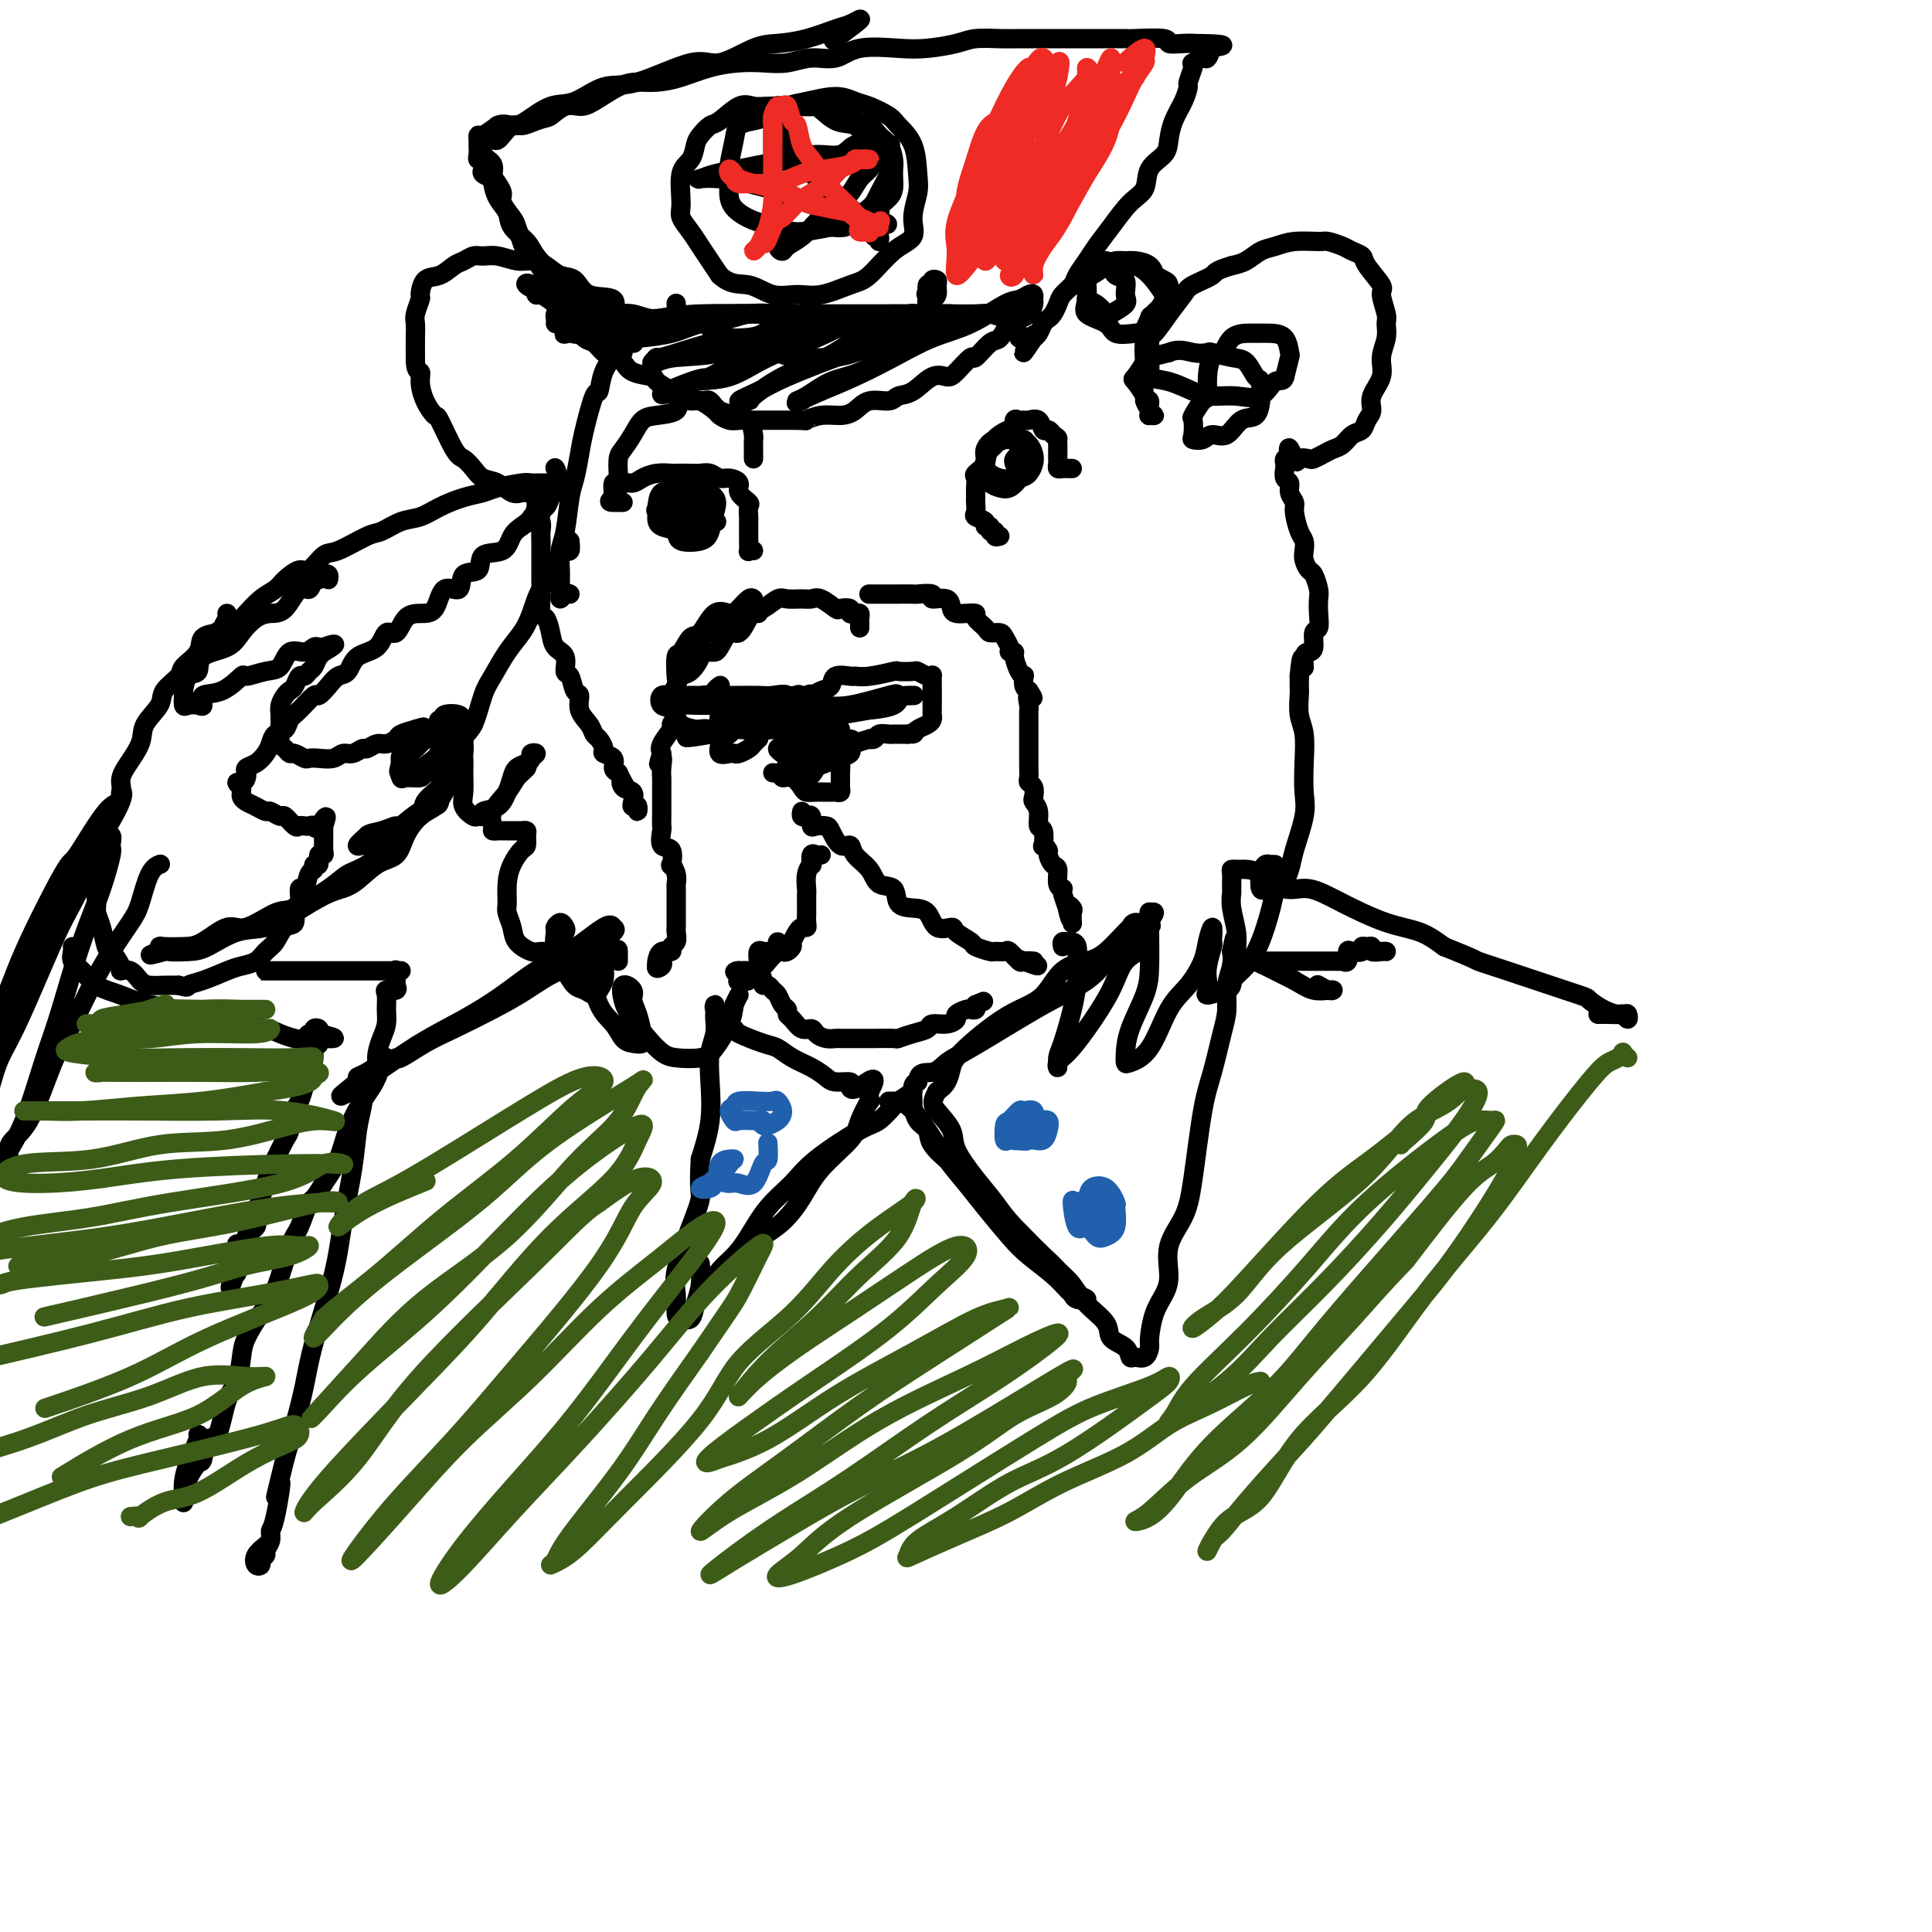 <svg viewBox='0 0 400 400' version='1.1' xmlns='http://www.w3.org/2000/svg' xmlns:xlink='http://www.w3.org/1999/xlink'><g fill='none' stroke='#000000' stroke-width='4' stroke-linecap='round' stroke-linejoin='round'><path d='M160,160c0.297,0.034 0.594,0.068 1,0c0.406,-0.068 0.920,-0.239 1,0c0.080,0.239 -0.274,0.887 0,1c0.274,0.113 1.176,-0.310 2,0c0.824,0.310 1.569,1.351 2,2c0.431,0.649 0.549,0.906 1,1c0.451,0.094 1.235,0.026 2,0c0.765,-0.026 1.511,-0.010 2,0c0.489,0.010 0.719,0.015 1,0c0.281,-0.015 0.611,-0.048 1,0c0.389,0.048 0.837,0.178 1,0c0.163,-0.178 0.042,-0.664 0,-1c-0.042,-0.336 -0.004,-0.524 0,-1c0.004,-0.476 -0.027,-1.242 0,-2c0.027,-0.758 0.112,-1.509 0,-2c-0.112,-0.491 -0.422,-0.723 0,-1c0.422,-0.277 1.575,-0.600 2,-1c0.425,-0.400 0.123,-0.878 0,-1c-0.123,-0.122 -0.068,0.112 0,0c0.068,-0.112 0.150,-0.570 1,-1c0.850,-0.430 2.469,-0.833 3,-1c0.531,-0.167 -0.026,-0.097 0,0c0.026,0.097 0.633,0.222 1,0c0.367,-0.222 0.493,-0.792 1,-1c0.507,-0.208 1.396,-0.056 2,0c0.604,0.056 0.925,0.015 1,0c0.075,-0.015 -0.095,-0.004 0,0c0.095,0.004 0.456,0.001 1,0c0.544,-0.001 1.272,-0.001 2,0'/><path d='M188,152c2.050,-0.571 1.176,0.002 1,0c-0.176,-0.002 0.345,-0.578 1,-1c0.655,-0.422 1.443,-0.689 2,-1c0.557,-0.311 0.881,-0.665 1,-1c0.119,-0.335 0.032,-0.649 0,-1c-0.032,-0.351 -0.009,-0.738 0,-1c0.009,-0.262 0.002,-0.398 0,-1c-0.002,-0.602 -0.001,-1.671 0,-2c0.001,-0.329 0.001,0.083 0,0c-0.001,-0.083 -0.002,-0.662 0,-1c0.002,-0.338 0.007,-0.434 0,-1c-0.007,-0.566 -0.027,-1.602 0,-2c0.027,-0.398 0.101,-0.159 0,0c-0.101,0.159 -0.377,0.238 -1,0c-0.623,-0.238 -1.594,-0.792 -2,-1c-0.406,-0.208 -0.245,-0.070 -1,0c-0.755,0.070 -2.424,0.072 -3,0c-0.576,-0.072 -0.060,-0.217 -1,0c-0.940,0.217 -3.336,0.797 -5,1c-1.664,0.203 -2.595,0.029 -3,0c-0.405,-0.029 -0.282,0.087 -1,0c-0.718,-0.087 -2.276,-0.377 -3,0c-0.724,0.377 -0.614,1.420 -1,2c-0.386,0.580 -1.269,0.698 -2,1c-0.731,0.302 -1.312,0.788 -2,1c-0.688,0.212 -1.483,0.150 -2,0c-0.517,-0.150 -0.754,-0.386 -1,0c-0.246,0.386 -0.499,1.396 -1,2c-0.501,0.604 -1.251,0.802 -2,1'/><path d='M162,147c-1.815,1.023 -0.852,0.082 -1,0c-0.148,-0.082 -1.406,0.696 -2,1c-0.594,0.304 -0.522,0.134 -1,0c-0.478,-0.134 -1.504,-0.233 -2,0c-0.496,0.233 -0.462,0.797 -1,1c-0.538,0.203 -1.647,0.043 -2,0c-0.353,-0.043 0.051,0.030 0,0c-0.051,-0.030 -0.557,-0.162 -1,0c-0.443,0.162 -0.822,0.620 -1,1c-0.178,0.380 -0.155,0.684 0,1c0.155,0.316 0.440,0.645 0,1c-0.440,0.355 -1.607,0.736 -2,1c-0.393,0.264 -0.012,0.411 0,1c0.012,0.589 -0.344,1.619 0,2c0.344,0.381 1.387,0.113 2,0c0.613,-0.113 0.795,-0.073 1,0c0.205,0.073 0.433,0.177 1,0c0.567,-0.177 1.471,-0.635 2,-1c0.529,-0.365 0.681,-0.637 1,-1c0.319,-0.363 0.805,-0.818 1,-1c0.195,-0.182 0.097,-0.091 0,0'/><path d='M207,111c-0.455,0.122 -0.911,0.244 -1,0c-0.089,-0.244 0.188,-0.853 0,-1c-0.188,-0.147 -0.843,0.168 -1,0c-0.157,-0.168 0.182,-0.817 0,-1c-0.182,-0.183 -0.886,0.102 -1,0c-0.114,-0.102 0.362,-0.591 0,-1c-0.362,-0.409 -1.561,-0.740 -2,-1c-0.439,-0.260 -0.118,-0.450 0,-1c0.118,-0.550 0.032,-1.461 0,-2c-0.032,-0.539 -0.011,-0.707 0,-1c0.011,-0.293 0.011,-0.711 0,-1c-0.011,-0.289 -0.032,-0.448 0,-1c0.032,-0.552 0.116,-1.496 0,-2c-0.116,-0.504 -0.434,-0.569 0,-1c0.434,-0.431 1.618,-1.229 2,-2c0.382,-0.771 -0.039,-1.516 0,-2c0.039,-0.484 0.539,-0.708 1,-1c0.461,-0.292 0.884,-0.650 1,-1c0.116,-0.350 -0.075,-0.690 0,-1c0.075,-0.310 0.415,-0.591 1,-1c0.585,-0.409 1.414,-0.947 2,-1c0.586,-0.053 0.930,0.379 1,0c0.070,-0.379 -0.132,-1.568 0,-2c0.132,-0.432 0.599,-0.108 1,0c0.401,0.108 0.737,0.000 1,0c0.263,-0.000 0.452,0.108 1,0c0.548,-0.108 1.456,-0.431 2,0c0.544,0.431 0.723,1.616 1,2c0.277,0.384 0.650,-0.033 1,0c0.350,0.033 0.675,0.517 1,1'/><path d='M218,90c1.155,0.643 1.041,0.750 1,1c-0.041,0.250 -0.011,0.644 0,1c0.011,0.356 0.002,0.673 0,1c-0.002,0.327 0.002,0.662 0,1c-0.002,0.338 -0.012,0.679 0,1c0.012,0.321 0.045,0.622 0,1c-0.045,0.378 -0.170,0.833 0,1c0.170,0.167 0.633,0.045 1,0c0.367,-0.045 0.637,-0.012 1,0c0.363,0.012 0.818,0.003 1,0c0.182,-0.003 0.091,-0.002 0,0'/><path d='M180,123c0.029,-0.000 0.057,-0.000 0,0c-0.057,0.000 -0.200,0.000 0,0c0.200,-0.000 0.744,-0.000 1,0c0.256,0.000 0.223,0.000 1,0c0.777,-0.000 2.364,-0.001 3,0c0.636,0.001 0.322,0.005 1,0c0.678,-0.005 2.350,-0.017 3,0c0.650,0.017 0.279,0.064 1,0c0.721,-0.064 2.535,-0.238 3,0c0.465,0.238 -0.420,0.887 0,1c0.420,0.113 2.145,-0.310 3,0c0.855,0.310 0.840,1.353 1,2c0.160,0.647 0.495,0.898 1,1c0.505,0.102 1.181,0.056 2,0c0.819,-0.056 1.781,-0.121 2,0c0.219,0.121 -0.307,0.427 0,1c0.307,0.573 1.445,1.414 2,2c0.555,0.586 0.526,0.917 1,1c0.474,0.083 1.452,-0.083 2,0c0.548,0.083 0.668,0.416 1,1c0.332,0.584 0.876,1.421 1,2c0.124,0.579 -0.173,0.902 0,1c0.173,0.098 0.817,-0.028 1,0c0.183,0.028 -0.095,0.210 0,1c0.095,0.790 0.564,2.187 1,3c0.436,0.813 0.838,1.043 1,1c0.162,-0.043 0.082,-0.358 0,0c-0.082,0.358 -0.166,1.388 0,2c0.166,0.612 0.583,0.806 1,1'/><path d='M213,143c1.702,2.594 0.456,1.080 0,1c-0.456,-0.080 -0.122,1.274 0,2c0.122,0.726 0.033,0.823 0,1c-0.033,0.177 -0.009,0.432 0,1c0.009,0.568 0.002,1.448 0,2c-0.002,0.552 -0.001,0.777 0,1c0.001,0.223 0.000,0.445 0,1c-0.000,0.555 -0.000,1.443 0,2c0.000,0.557 0.000,0.783 0,1c-0.000,0.217 -0.001,0.426 0,1c0.001,0.574 0.004,1.515 0,2c-0.004,0.485 -0.015,0.515 0,1c0.015,0.485 0.055,1.425 0,2c-0.055,0.575 -0.207,0.786 0,1c0.207,0.214 0.772,0.433 1,1c0.228,0.567 0.117,1.483 0,2c-0.117,0.517 -0.241,0.633 0,1c0.241,0.367 0.848,0.983 1,2c0.152,1.017 -0.152,2.433 0,3c0.152,0.567 0.758,0.283 1,1c0.242,0.717 0.120,2.434 0,3c-0.120,0.566 -0.238,-0.019 0,0c0.238,0.019 0.833,0.642 1,1c0.167,0.358 -0.095,0.450 0,1c0.095,0.550 0.548,1.559 1,2c0.452,0.441 0.905,0.316 1,1c0.095,0.684 -0.168,2.178 0,3c0.168,0.822 0.767,0.973 1,1c0.233,0.027 0.101,-0.070 0,0c-0.101,0.070 -0.172,0.306 0,1c0.172,0.694 0.586,1.847 1,3'/><path d='M221,188c1.177,4.185 0.119,1.146 0,0c-0.119,-1.146 0.700,-0.400 1,0c0.300,0.400 0.081,0.454 0,1c-0.081,0.546 -0.023,1.585 0,2c0.023,0.415 0.012,0.208 0,0'/><path d='M166,168c-0.082,0.406 -0.164,0.813 0,1c0.164,0.187 0.573,0.155 1,0c0.427,-0.155 0.873,-0.433 1,0c0.127,0.433 -0.066,1.578 0,2c0.066,0.422 0.389,0.122 1,0c0.611,-0.122 1.510,-0.066 2,0c0.490,0.066 0.572,0.141 1,1c0.428,0.859 1.201,2.500 2,3c0.799,0.500 1.622,-0.142 2,0c0.378,0.142 0.309,1.068 1,2c0.691,0.932 2.141,1.871 3,3c0.859,1.129 1.126,2.447 2,3c0.874,0.553 2.354,0.342 3,1c0.646,0.658 0.457,2.186 1,3c0.543,0.814 1.817,0.914 3,1c1.183,0.086 2.276,0.159 3,1c0.724,0.841 1.081,2.449 2,3c0.919,0.551 2.401,0.046 3,0c0.599,-0.046 0.316,0.366 1,1c0.684,0.634 2.334,1.491 3,2c0.666,0.509 0.348,0.670 1,1c0.652,0.330 2.273,0.828 3,1c0.727,0.172 0.561,0.018 1,0c0.439,-0.018 1.485,0.100 2,0c0.515,-0.100 0.500,-0.419 1,0c0.500,0.419 1.515,1.576 2,2c0.485,0.424 0.438,0.114 1,0c0.562,-0.114 1.732,-0.033 2,0c0.268,0.033 -0.366,0.016 -1,0'/><path d='M213,199c3.978,1.867 0.422,0.533 -1,0c-1.422,-0.533 -0.711,-0.267 0,0'/><path d='M170,177c-0.312,0.063 -0.623,0.127 -1,0c-0.377,-0.127 -0.819,-0.443 -1,0c-0.181,0.443 -0.101,1.647 0,2c0.101,0.353 0.223,-0.143 0,0c-0.223,0.143 -0.792,0.926 -1,2c-0.208,1.074 -0.056,2.438 0,3c0.056,0.562 0.016,0.323 0,1c-0.016,0.677 -0.007,2.272 0,3c0.007,0.728 0.013,0.589 0,1c-0.013,0.411 -0.046,1.371 0,2c0.046,0.629 0.171,0.928 0,1c-0.171,0.072 -0.637,-0.082 -1,0c-0.363,0.082 -0.622,0.401 -1,1c-0.378,0.599 -0.874,1.479 -1,2c-0.126,0.521 0.117,0.682 0,1c-0.117,0.318 -0.595,0.793 -1,1c-0.405,0.207 -0.738,0.145 -1,0c-0.262,-0.145 -0.451,-0.375 -1,0c-0.549,0.375 -1.456,1.354 -2,2c-0.544,0.646 -0.726,0.958 -1,1c-0.274,0.042 -0.640,-0.184 -1,0c-0.360,0.184 -0.712,0.780 -1,1c-0.288,0.220 -0.511,0.063 -1,0c-0.489,-0.063 -1.245,-0.031 -2,0'/><path d='M153,201c-1.710,0.650 -0.483,-0.226 0,0c0.483,0.226 0.224,1.553 0,2c-0.224,0.447 -0.412,0.014 0,0c0.412,-0.014 1.425,0.391 2,0c0.575,-0.391 0.713,-1.579 1,-2c0.287,-0.421 0.722,-0.077 1,0c0.278,0.077 0.400,-0.113 1,-1c0.600,-0.887 1.677,-2.469 2,-3c0.323,-0.531 -0.109,-0.009 0,0c0.109,0.009 0.758,-0.495 1,-1c0.242,-0.505 0.076,-1.011 0,-1c-0.076,0.011 -0.062,0.539 0,1c0.062,0.461 0.170,0.854 0,1c-0.170,0.146 -0.620,0.046 -1,0c-0.380,-0.046 -0.690,-0.037 -1,0c-0.310,0.037 -0.619,0.104 -1,0c-0.381,-0.104 -0.834,-0.378 -1,0c-0.166,0.378 -0.045,1.410 0,2c0.045,0.590 0.013,0.740 0,1c-0.013,0.260 -0.006,0.630 0,1'/><path d='M157,201c-0.528,0.515 -0.349,-0.199 0,0c0.349,0.199 0.867,1.309 1,2c0.133,0.691 -0.119,0.962 0,1c0.119,0.038 0.610,-0.159 1,0c0.390,0.159 0.678,0.673 1,1c0.322,0.327 0.677,0.468 1,1c0.323,0.532 0.614,1.457 1,2c0.386,0.543 0.867,0.705 1,1c0.133,0.295 -0.081,0.723 0,1c0.081,0.277 0.458,0.404 1,1c0.542,0.596 1.248,1.662 2,2c0.752,0.338 1.549,-0.053 2,0c0.451,0.053 0.555,0.550 1,1c0.445,0.450 1.231,0.853 2,1c0.769,0.147 1.523,0.040 2,0c0.477,-0.040 0.678,-0.011 1,0c0.322,0.011 0.763,0.004 2,0c1.237,-0.004 3.268,-0.004 4,0c0.732,0.004 0.165,0.012 1,0c0.835,-0.012 3.073,-0.046 4,0c0.927,0.046 0.545,0.171 1,0c0.455,-0.171 1.748,-0.637 3,-1c1.252,-0.363 2.463,-0.622 3,-1c0.537,-0.378 0.399,-0.876 1,-1c0.601,-0.124 1.939,0.124 3,0c1.061,-0.124 1.843,-0.621 2,-1c0.157,-0.379 -0.312,-0.640 0,-1c0.312,-0.360 1.403,-0.818 2,-1c0.597,-0.182 0.699,-0.087 1,0c0.301,0.087 0.800,0.168 1,0c0.200,-0.168 0.100,-0.584 0,-1'/><path d='M202,208c2.833,-1.167 1.417,-0.583 0,0'/><path d='M178,130c-0.021,-0.734 -0.042,-1.468 0,-2c0.042,-0.532 0.148,-0.861 0,-1c-0.148,-0.139 -0.548,-0.088 -1,0c-0.452,0.088 -0.954,0.212 -1,0c-0.046,-0.212 0.363,-0.761 0,-1c-0.363,-0.239 -1.500,-0.169 -2,0c-0.500,0.169 -0.365,0.438 -1,0c-0.635,-0.438 -2.042,-1.583 -3,-2c-0.958,-0.417 -1.467,-0.105 -2,0c-0.533,0.105 -1.091,0.003 -2,0c-0.909,-0.003 -2.171,0.092 -3,0c-0.829,-0.092 -1.225,-0.372 -2,0c-0.775,0.372 -1.929,1.396 -3,2c-1.071,0.604 -2.058,0.788 -3,1c-0.942,0.212 -1.840,0.451 -3,1c-1.160,0.549 -2.583,1.407 -3,2c-0.417,0.593 0.172,0.920 0,1c-0.172,0.080 -1.103,-0.086 -2,0c-0.897,0.086 -1.759,0.425 -2,1c-0.241,0.575 0.139,1.386 0,2c-0.139,0.614 -0.798,1.032 -1,1c-0.202,-0.032 0.051,-0.514 0,0c-0.051,0.514 -0.406,2.025 -1,3c-0.594,0.975 -1.426,1.416 -2,2c-0.574,0.584 -0.890,1.313 -1,2c-0.110,0.687 -0.013,1.334 0,2c0.013,0.666 -0.056,1.351 0,2c0.056,0.649 0.239,1.262 0,2c-0.239,0.738 -0.899,1.600 -1,2c-0.101,0.400 0.357,0.339 0,1c-0.357,0.661 -1.531,2.046 -2,3c-0.469,0.954 -0.235,1.477 0,2'/><path d='M137,156c-1.238,3.845 -0.332,1.458 0,1c0.332,-0.458 0.089,1.014 0,2c-0.089,0.986 -0.024,1.485 0,2c0.024,0.515 0.006,1.045 0,2c-0.006,0.955 -0.001,2.334 0,3c0.001,0.666 -0.002,0.621 0,1c0.002,0.379 0.008,1.184 0,2c-0.008,0.816 -0.030,1.642 0,2c0.030,0.358 0.112,0.248 0,1c-0.112,0.752 -0.419,2.365 0,3c0.419,0.635 1.562,0.293 2,1c0.438,0.707 0.170,2.464 0,3c-0.170,0.536 -0.242,-0.147 0,0c0.242,0.147 0.797,1.125 1,2c0.203,0.875 0.054,1.648 0,2c-0.054,0.352 -0.015,0.283 0,1c0.015,0.717 0.004,2.220 0,3c-0.004,0.780 -0.001,0.835 0,1c0.001,0.165 -0.000,0.438 0,1c0.000,0.562 0.001,1.411 0,2c-0.001,0.589 -0.005,0.917 0,1c0.005,0.083 0.017,-0.079 0,0c-0.017,0.079 -0.064,0.397 0,1c0.064,0.603 0.238,1.489 0,2c-0.238,0.511 -0.887,0.648 -1,1c-0.113,0.352 0.310,0.919 0,1c-0.310,0.081 -1.353,-0.324 -2,0c-0.647,0.324 -0.899,1.378 -1,2c-0.101,0.622 -0.050,0.811 0,1'/><path d='M136,200c-0.393,0.833 0.625,0.417 1,0c0.375,-0.417 0.107,-0.833 0,-1c-0.107,-0.167 -0.054,-0.083 0,0'/><path d='M156,114c-0.423,-0.054 -0.845,-0.107 -1,0c-0.155,0.107 -0.041,0.376 0,0c0.041,-0.376 0.011,-1.395 0,-2c-0.011,-0.605 -0.004,-0.796 0,-1c0.004,-0.204 0.003,-0.421 0,-1c-0.003,-0.579 -0.009,-1.520 0,-2c0.009,-0.480 0.032,-0.499 0,-1c-0.032,-0.501 -0.120,-1.483 0,-2c0.120,-0.517 0.447,-0.568 0,-1c-0.447,-0.432 -1.667,-1.244 -2,-2c-0.333,-0.756 0.220,-1.456 0,-2c-0.220,-0.544 -1.212,-0.930 -2,-1c-0.788,-0.070 -1.371,0.177 -2,0c-0.629,-0.177 -1.305,-0.779 -2,-1c-0.695,-0.221 -1.410,-0.060 -2,0c-0.590,0.060 -1.054,0.019 -2,0c-0.946,-0.019 -2.375,-0.015 -3,0c-0.625,0.015 -0.447,0.041 -1,0c-0.553,-0.041 -1.835,-0.151 -3,0c-1.165,0.151 -2.211,0.561 -3,1c-0.789,0.439 -1.322,0.905 -2,1c-0.678,0.095 -1.502,-0.182 -2,0c-0.498,0.182 -0.670,0.822 -1,1c-0.330,0.178 -0.820,-0.106 -1,0c-0.180,0.106 -0.052,0.602 0,1c0.052,0.398 0.026,0.699 0,1'/><path d='M127,103c-1.437,1.000 -0.530,1.000 0,1c0.530,0.000 0.681,0.000 1,0c0.319,0.000 0.805,-0.000 1,0c0.195,0.000 0.097,0.000 0,0'/><path d='M140,99c0.000,-0.512 0.000,-1.025 0,-1c-0.000,0.025 -0.000,0.587 0,1c0.000,0.413 0.001,0.678 0,1c-0.001,0.322 -0.003,0.703 0,1c0.003,0.297 0.011,0.510 0,1c-0.011,0.490 -0.042,1.258 0,2c0.042,0.742 0.157,1.460 0,2c-0.157,0.540 -0.585,0.903 0,1c0.585,0.097 2.183,-0.071 3,0c0.817,0.071 0.851,0.380 1,0c0.149,-0.380 0.412,-1.449 1,-2c0.588,-0.551 1.503,-0.584 2,-1c0.497,-0.416 0.578,-1.216 0,-2c-0.578,-0.784 -1.814,-1.551 -2,-2c-0.186,-0.449 0.677,-0.581 0,-1c-0.677,-0.419 -2.896,-1.126 -4,-1c-1.104,0.126 -1.094,1.085 -1,2c0.094,0.915 0.273,1.787 0,3c-0.273,1.213 -0.998,2.766 -1,4c-0.002,1.234 0.721,2.150 1,3c0.279,0.850 0.116,1.634 1,2c0.884,0.366 2.815,0.315 4,0c1.185,-0.315 1.624,-0.894 2,-2c0.376,-1.106 0.688,-2.740 1,-4c0.312,-1.260 0.622,-2.147 0,-3c-0.622,-0.853 -2.178,-1.672 -3,-2c-0.822,-0.328 -0.911,-0.164 -1,0'/><path d='M144,101c-1.360,-0.163 -2.759,0.428 -4,1c-1.241,0.572 -2.322,1.125 -3,2c-0.678,0.875 -0.951,2.071 -1,3c-0.049,0.929 0.126,1.592 1,2c0.874,0.408 2.449,0.563 3,1c0.551,0.437 0.080,1.158 1,1c0.920,-0.158 3.230,-1.194 4,-2c0.770,-0.806 -0.000,-1.382 0,-2c0.000,-0.618 0.771,-1.279 0,-2c-0.771,-0.721 -3.084,-1.502 -4,-2c-0.916,-0.498 -0.434,-0.714 -1,-1c-0.566,-0.286 -2.179,-0.641 -3,0c-0.821,0.641 -0.850,2.277 -1,3c-0.150,0.723 -0.421,0.534 0,1c0.421,0.466 1.536,1.589 3,2c1.464,0.411 3.279,0.111 5,0c1.721,-0.111 3.349,-0.032 4,0c0.651,0.032 0.326,0.016 0,0'/><path d='M212,92c-0.313,0.755 -0.626,1.510 -1,2c-0.374,0.490 -0.809,0.717 -1,1c-0.191,0.283 -0.137,0.624 0,1c0.137,0.376 0.359,0.789 1,1c0.641,0.211 1.701,0.221 2,0c0.299,-0.221 -0.163,-0.672 0,-1c0.163,-0.328 0.952,-0.534 1,-1c0.048,-0.466 -0.646,-1.191 -1,-2c-0.354,-0.809 -0.367,-1.703 -1,-2c-0.633,-0.297 -1.884,0.003 -3,0c-1.116,-0.003 -2.095,-0.309 -3,0c-0.905,0.309 -1.736,1.232 -2,2c-0.264,0.768 0.037,1.381 0,2c-0.037,0.619 -0.413,1.246 0,2c0.413,0.754 1.614,1.636 3,2c1.386,0.364 2.958,0.210 4,0c1.042,-0.210 1.556,-0.476 2,-1c0.444,-0.524 0.818,-1.304 1,-2c0.182,-0.696 0.172,-1.306 0,-2c-0.172,-0.694 -0.505,-1.472 -1,-2c-0.495,-0.528 -1.153,-0.805 -2,-1c-0.847,-0.195 -1.885,-0.308 -3,0c-1.115,0.308 -2.307,1.039 -3,2c-0.693,0.961 -0.888,2.154 -1,3c-0.112,0.846 -0.143,1.346 0,2c0.143,0.654 0.458,1.463 1,2c0.542,0.537 1.310,0.804 2,1c0.690,0.196 1.301,0.322 2,0c0.699,-0.322 1.485,-1.092 2,-2c0.515,-0.908 0.757,-1.954 1,-3'/><path d='M212,96c0.244,-1.222 -0.644,-1.778 -1,-2c-0.356,-0.222 -0.178,-0.111 0,0'/><path d='M156,95c-0.001,-0.225 -0.002,-0.450 0,-1c0.002,-0.550 0.007,-1.425 0,-2c-0.007,-0.575 -0.028,-0.851 0,-1c0.028,-0.149 0.103,-0.171 0,-1c-0.103,-0.829 -0.384,-2.464 -1,-3c-0.616,-0.536 -1.566,0.029 -2,0c-0.434,-0.029 -0.352,-0.650 -1,-1c-0.648,-0.350 -2.027,-0.427 -3,-1c-0.973,-0.573 -1.541,-1.642 -2,-2c-0.459,-0.358 -0.808,-0.003 -2,0c-1.192,0.003 -3.225,-0.344 -4,0c-0.775,0.344 -0.291,1.381 -1,2c-0.709,0.619 -2.610,0.822 -4,1c-1.390,0.178 -2.267,0.332 -3,1c-0.733,0.668 -1.321,1.851 -2,3c-0.679,1.149 -1.449,2.262 -2,3c-0.551,0.738 -0.883,1.099 -1,2c-0.117,0.901 -0.017,2.343 0,3c0.017,0.657 -0.048,0.530 0,1c0.048,0.470 0.209,1.538 0,2c-0.209,0.462 -0.787,0.317 -1,0c-0.213,-0.317 -0.061,-0.805 0,-1c0.061,-0.195 0.030,-0.098 0,0'/><path d='M111,102c0.002,0.335 0.004,0.670 0,1c-0.004,0.330 -0.015,0.655 0,1c0.015,0.345 0.057,0.711 0,1c-0.057,0.289 -0.211,0.501 0,1c0.211,0.499 0.789,1.287 1,2c0.211,0.713 0.057,1.353 0,2c-0.057,0.647 -0.015,1.301 0,2c0.015,0.699 0.003,1.442 0,2c-0.003,0.558 0.002,0.932 0,2c-0.002,1.068 -0.011,2.831 0,4c0.011,1.169 0.043,1.745 0,3c-0.043,1.255 -0.161,3.188 0,4c0.161,0.812 0.603,0.502 1,1c0.397,0.498 0.751,1.805 1,3c0.249,1.195 0.395,2.279 1,3c0.605,0.721 1.669,1.081 2,2c0.331,0.919 -0.071,2.399 0,3c0.071,0.601 0.614,0.324 1,1c0.386,0.676 0.614,2.303 1,3c0.386,0.697 0.929,0.462 1,1c0.071,0.538 -0.330,1.850 0,3c0.330,1.150 1.393,2.140 2,3c0.607,0.860 0.759,1.591 1,2c0.241,0.409 0.572,0.494 1,1c0.428,0.506 0.955,1.431 1,2c0.045,0.569 -0.390,0.781 0,1c0.390,0.219 1.605,0.443 2,1c0.395,0.557 -0.030,1.445 0,2c0.030,0.555 0.515,0.778 1,1'/><path d='M128,160c2.734,5.506 1.569,2.772 1,2c-0.569,-0.772 -0.541,0.419 0,1c0.541,0.581 1.595,0.553 2,1c0.405,0.447 0.161,1.370 0,2c-0.161,0.630 -0.239,0.967 0,1c0.239,0.033 0.796,-0.239 1,0c0.204,0.239 0.055,0.987 0,1c-0.055,0.013 -0.016,-0.711 0,-1c0.016,-0.289 0.008,-0.145 0,0'/><path d='M118,123c-0.309,-0.139 -0.619,-0.278 -1,0c-0.381,0.278 -0.834,0.974 -1,1c-0.166,0.026 -0.045,-0.619 0,-1c0.045,-0.381 0.015,-0.500 0,-1c-0.015,-0.500 -0.015,-1.383 0,-2c0.015,-0.617 0.045,-0.967 0,-2c-0.045,-1.033 -0.167,-2.748 0,-4c0.167,-1.252 0.621,-2.042 1,-4c0.379,-1.958 0.683,-5.083 1,-7c0.317,-1.917 0.649,-2.626 1,-4c0.351,-1.374 0.723,-3.413 1,-5c0.277,-1.587 0.460,-2.720 1,-5c0.540,-2.280 1.436,-5.706 2,-7c0.564,-1.294 0.795,-0.456 1,-1c0.205,-0.544 0.385,-2.469 1,-4c0.615,-1.531 1.665,-2.666 2,-3c0.335,-0.334 -0.047,0.135 0,0c0.047,-0.135 0.521,-0.873 1,-1c0.479,-0.127 0.964,0.358 1,0c0.036,-0.358 -0.375,-1.558 0,-2c0.375,-0.442 1.536,-0.126 2,0c0.464,0.126 0.232,0.063 0,0'/><path d='M131,71c1.545,-3.016 0.409,-1.555 0,-1c-0.409,0.555 -0.090,0.204 0,0c0.090,-0.204 -0.048,-0.262 0,-1c0.048,-0.738 0.284,-2.156 0,-3c-0.284,-0.844 -1.086,-1.112 -2,-1c-0.914,0.112 -1.938,0.606 -2,0c-0.062,-0.606 0.840,-2.312 0,-3c-0.840,-0.688 -3.421,-0.356 -5,-1c-1.579,-0.644 -2.154,-2.262 -3,-3c-0.846,-0.738 -1.962,-0.594 -3,-1c-1.038,-0.406 -1.997,-1.362 -3,-2c-1.003,-0.638 -2.050,-0.956 -3,-1c-0.950,-0.044 -1.802,0.188 -3,0c-1.198,-0.188 -2.743,-0.795 -4,-1c-1.257,-0.205 -2.226,-0.009 -3,0c-0.774,0.009 -1.352,-0.168 -2,0c-0.648,0.168 -1.365,0.683 -2,1c-0.635,0.317 -1.188,0.436 -2,1c-0.812,0.564 -1.881,1.573 -3,2c-1.119,0.427 -2.286,0.274 -3,1c-0.714,0.726 -0.976,2.332 -1,3c-0.024,0.668 0.190,0.397 0,1c-0.190,0.603 -0.783,2.079 -1,3c-0.217,0.921 -0.058,1.286 0,2c0.058,0.714 0.017,1.775 0,3c-0.017,1.225 -0.008,2.612 0,4'/><path d='M86,74c-0.075,3.085 0.738,2.797 1,3c0.262,0.203 -0.025,0.899 0,2c0.025,1.101 0.363,2.609 1,4c0.637,1.391 1.574,2.666 2,3c0.426,0.334 0.340,-0.271 1,1c0.660,1.271 2.066,4.419 3,6c0.934,1.581 1.394,1.594 2,2c0.606,0.406 1.356,1.205 2,2c0.644,0.795 1.181,1.586 2,2c0.819,0.414 1.921,0.451 3,1c1.079,0.549 2.135,1.611 3,2c0.865,0.389 1.539,0.107 2,0c0.461,-0.107 0.709,-0.038 1,0c0.291,0.038 0.624,0.045 1,0c0.376,-0.045 0.794,-0.142 1,0c0.206,0.142 0.200,0.523 1,0c0.800,-0.523 2.408,-1.948 3,-3c0.592,-1.052 0.169,-1.729 0,-2c-0.169,-0.271 -0.085,-0.135 0,0'/><path d='M127,73c0.001,0.485 0.002,0.970 0,1c-0.002,0.030 -0.007,-0.394 0,-1c0.007,-0.606 0.024,-1.392 0,-2c-0.024,-0.608 -0.091,-1.036 0,-1c0.091,0.036 0.339,0.538 0,0c-0.339,-0.538 -1.264,-2.115 -2,-3c-0.736,-0.885 -1.284,-1.080 -2,-2c-0.716,-0.920 -1.600,-2.567 -3,-4c-1.400,-1.433 -3.316,-2.652 -5,-4c-1.684,-1.348 -3.137,-2.824 -4,-4c-0.863,-1.176 -1.136,-2.051 -2,-3c-0.864,-0.949 -2.321,-1.973 -3,-3c-0.679,-1.027 -0.582,-2.056 -1,-3c-0.418,-0.944 -1.352,-1.802 -2,-3c-0.648,-1.198 -1.010,-2.737 -1,-4c0.010,-1.263 0.393,-2.251 0,-3c-0.393,-0.749 -1.563,-1.258 -2,-2c-0.437,-0.742 -0.142,-1.715 0,-2c0.142,-0.285 0.131,0.118 0,0c-0.131,-0.118 -0.383,-0.757 0,-1c0.383,-0.243 1.400,-0.089 2,0c0.600,0.089 0.782,0.112 1,0c0.218,-0.112 0.471,-0.360 1,-1c0.529,-0.640 1.335,-1.672 2,-2c0.665,-0.328 1.190,0.049 2,0c0.810,-0.049 1.905,-0.525 3,-1'/><path d='M111,25c2.240,-0.723 2.339,-0.530 3,-1c0.661,-0.470 1.884,-1.604 3,-2c1.116,-0.396 2.124,-0.053 3,0c0.876,0.053 1.618,-0.184 3,-1c1.382,-0.816 3.403,-2.211 5,-3c1.597,-0.789 2.768,-0.972 4,-1c1.232,-0.028 2.523,0.097 4,0c1.477,-0.097 3.139,-0.417 5,-1c1.861,-0.583 3.921,-1.428 6,-2c2.079,-0.572 4.177,-0.869 6,-1c1.823,-0.131 3.372,-0.095 5,0c1.628,0.095 3.334,0.250 5,0c1.666,-0.250 3.294,-0.903 5,-1c1.706,-0.097 3.492,0.364 5,0c1.508,-0.364 2.737,-1.551 5,-2c2.263,-0.449 5.561,-0.159 8,0c2.439,0.159 4.018,0.186 6,0c1.982,-0.186 4.366,-0.586 6,-1c1.634,-0.414 2.518,-0.843 4,-1c1.482,-0.157 3.562,-0.042 5,0c1.438,0.042 2.235,0.011 4,0c1.765,-0.011 4.498,-0.003 6,0c1.502,0.003 1.773,0.001 3,0c1.227,-0.001 3.409,-0.001 5,0c1.591,0.001 2.592,0.004 4,0c1.408,-0.004 3.224,-0.015 4,0c0.776,0.015 0.512,0.057 2,0c1.488,-0.057 4.729,-0.211 6,0c1.271,0.211 0.573,0.788 1,1c0.427,0.212 1.979,0.061 3,0c1.021,-0.061 1.510,-0.030 2,0'/><path d='M247,9c11.069,0.106 4.240,0.869 2,1c-2.240,0.131 0.107,-0.372 1,0c0.893,0.372 0.331,1.617 0,2c-0.331,0.383 -0.432,-0.097 -1,0c-0.568,0.097 -1.602,0.770 -2,1c-0.398,0.230 -0.161,0.017 0,0c0.161,-0.017 0.247,0.161 0,1c-0.247,0.839 -0.826,2.339 -1,3c-0.174,0.661 0.058,0.484 0,1c-0.058,0.516 -0.405,1.726 -1,3c-0.595,1.274 -1.439,2.614 -2,4c-0.561,1.386 -0.838,2.820 -1,4c-0.162,1.180 -0.210,2.107 -1,3c-0.790,0.893 -2.323,1.751 -3,3c-0.677,1.249 -0.499,2.890 -1,4c-0.501,1.110 -1.682,1.691 -3,3c-1.318,1.309 -2.772,3.348 -4,5c-1.228,1.652 -2.231,2.918 -3,4c-0.769,1.082 -1.305,1.980 -2,3c-0.695,1.020 -1.548,2.161 -2,3c-0.452,0.839 -0.502,1.377 -1,2c-0.498,0.623 -1.443,1.332 -2,2c-0.557,0.668 -0.727,1.296 -1,2c-0.273,0.704 -0.651,1.484 -1,2c-0.349,0.516 -0.671,0.767 -1,1c-0.329,0.233 -0.666,0.447 -1,1c-0.334,0.553 -0.667,1.444 -1,2c-0.333,0.556 -0.667,0.778 -1,1'/><path d='M214,70c-4.134,5.879 -0.968,1.576 0,0c0.968,-1.576 -0.260,-0.424 -1,0c-0.740,0.424 -0.990,0.121 -1,0c-0.010,-0.121 0.220,-0.060 0,0c-0.220,0.060 -0.892,0.117 -1,0c-0.108,-0.117 0.346,-0.410 0,-1c-0.346,-0.590 -1.492,-1.479 -2,-2c-0.508,-0.521 -0.379,-0.676 -1,-1c-0.621,-0.324 -1.992,-0.819 -3,-1c-1.008,-0.181 -1.654,-0.049 -3,0c-1.346,0.049 -3.392,0.013 -5,0c-1.608,-0.013 -2.779,-0.003 -4,0c-1.221,0.003 -2.492,0.001 -4,0c-1.508,-0.001 -3.252,0.000 -5,0c-1.748,-0.000 -3.499,-0.001 -6,0c-2.501,0.001 -5.750,0.004 -8,0c-2.250,-0.004 -3.501,-0.015 -5,0c-1.499,0.015 -3.248,0.057 -5,0c-1.752,-0.057 -3.508,-0.211 -5,0c-1.492,0.211 -2.719,0.789 -4,1c-1.281,0.211 -2.614,0.057 -4,0c-1.386,-0.057 -2.825,-0.016 -4,0c-1.175,0.016 -2.088,0.008 -3,0'/><path d='M140,66c-9.893,0.094 -2.126,-0.171 0,0c2.126,0.171 -1.391,0.778 -3,1c-1.609,0.222 -1.311,0.060 -1,0c0.311,-0.060 0.637,-0.016 0,0c-0.637,0.016 -2.235,0.004 -3,0c-0.765,-0.004 -0.696,-0.000 -1,0c-0.304,0.000 -0.981,-0.004 -1,0c-0.019,0.004 0.619,0.015 1,0c0.381,-0.015 0.505,-0.057 1,0c0.495,0.057 1.359,0.211 2,0c0.641,-0.211 1.057,-0.788 2,-1c0.943,-0.212 2.412,-0.061 3,0c0.588,0.061 0.294,0.030 0,0'/><path d='M182,50c0.114,-0.452 0.229,-0.905 0,-1c-0.229,-0.095 -0.801,0.167 -1,0c-0.199,-0.167 -0.023,-0.763 0,-1c0.023,-0.237 -0.105,-0.116 -1,-1c-0.895,-0.884 -2.557,-2.773 -4,-4c-1.443,-1.227 -2.666,-1.790 -4,-3c-1.334,-1.210 -2.778,-3.066 -4,-4c-1.222,-0.934 -2.222,-0.945 -3,-2c-0.778,-1.055 -1.333,-3.154 -2,-4c-0.667,-0.846 -1.447,-0.440 -2,-1c-0.553,-0.560 -0.880,-2.087 -1,-3c-0.120,-0.913 -0.032,-1.214 0,-1c0.032,0.214 0.008,0.941 0,1c-0.008,0.059 0.002,-0.550 0,0c-0.002,0.550 -0.015,2.259 0,4c0.015,1.741 0.057,3.515 0,5c-0.057,1.485 -0.212,2.681 0,4c0.212,1.319 0.792,2.760 1,4c0.208,1.240 0.043,2.277 0,3c-0.043,0.723 0.036,1.131 0,2c-0.036,0.869 -0.187,2.200 0,3c0.187,0.800 0.710,1.071 1,1c0.290,-0.071 0.346,-0.483 1,-1c0.654,-0.517 1.907,-1.139 3,-2c1.093,-0.861 2.027,-1.960 3,-3c0.973,-1.040 1.987,-2.020 3,-3'/><path d='M172,43c2.512,-1.757 3.293,-2.149 4,-3c0.707,-0.851 1.340,-2.162 2,-3c0.660,-0.838 1.346,-1.205 2,-2c0.654,-0.795 1.276,-2.019 2,-3c0.724,-0.981 1.549,-1.719 2,-2c0.451,-0.281 0.526,-0.104 0,0c-0.526,0.104 -1.654,0.136 -3,0c-1.346,-0.136 -2.912,-0.440 -4,0c-1.088,0.440 -1.700,1.623 -3,2c-1.300,0.377 -3.289,-0.054 -5,0c-1.711,0.054 -3.145,0.593 -5,1c-1.855,0.407 -4.132,0.684 -6,1c-1.868,0.316 -3.328,0.672 -5,1c-1.672,0.328 -3.557,0.627 -5,1c-1.443,0.373 -2.445,0.821 -3,1c-0.555,0.179 -0.663,0.088 0,0c0.663,-0.088 2.096,-0.174 4,0c1.904,0.174 4.280,0.609 6,1c1.720,0.391 2.785,0.738 4,1c1.215,0.262 2.579,0.438 4,1c1.421,0.562 2.900,1.510 4,2c1.100,0.490 1.821,0.524 3,1c1.179,0.476 2.816,1.396 4,2c1.184,0.604 1.915,0.894 3,1c1.085,0.106 2.523,0.029 3,0c0.477,-0.029 -0.007,-0.008 0,0c0.007,0.008 0.503,0.004 1,0'/><path d='M181,46c5.501,1.217 1.253,-0.240 0,-1c-1.253,-0.760 0.487,-0.822 1,-1c0.513,-0.178 -0.203,-0.471 0,-1c0.203,-0.529 1.323,-1.296 2,-2c0.677,-0.704 0.911,-1.347 1,-2c0.089,-0.653 0.032,-1.315 0,-2c-0.032,-0.685 -0.038,-1.392 0,-2c0.038,-0.608 0.120,-1.116 0,-2c-0.120,-0.884 -0.442,-2.143 -1,-3c-0.558,-0.857 -1.352,-1.312 -2,-2c-0.648,-0.688 -1.149,-1.610 -2,-2c-0.851,-0.390 -2.051,-0.248 -3,-1c-0.949,-0.752 -1.646,-2.398 -3,-3c-1.354,-0.602 -3.363,-0.161 -5,0c-1.637,0.161 -2.901,0.040 -4,0c-1.099,-0.040 -2.031,0.000 -3,0c-0.969,-0.000 -1.974,-0.040 -3,0c-1.026,0.040 -2.071,0.161 -3,0c-0.929,-0.161 -1.741,-0.602 -3,0c-1.259,0.602 -2.966,2.248 -4,3c-1.034,0.752 -1.395,0.610 -2,1c-0.605,0.390 -1.454,1.312 -2,2c-0.546,0.688 -0.789,1.142 -1,2c-0.211,0.858 -0.390,2.120 -1,3c-0.610,0.880 -1.650,1.379 -2,3c-0.350,1.621 -0.011,4.362 0,6c0.011,1.638 -0.306,2.171 0,3c0.306,0.829 1.237,1.954 2,3c0.763,1.046 1.359,2.012 2,3c0.641,0.988 1.326,1.996 2,3c0.674,1.004 1.337,2.002 2,3'/><path d='M149,57c2.359,2.186 4.256,1.651 6,2c1.744,0.349 3.336,1.583 5,2c1.664,0.417 3.399,0.018 5,0c1.601,-0.018 3.067,0.344 5,0c1.933,-0.344 4.331,-1.395 6,-2c1.669,-0.605 2.609,-0.763 4,-2c1.391,-1.237 3.235,-3.553 5,-5c1.765,-1.447 3.453,-2.025 4,-3c0.547,-0.975 -0.046,-2.348 0,-4c0.046,-1.652 0.730,-3.583 1,-5c0.270,-1.417 0.126,-2.320 0,-4c-0.126,-1.680 -0.235,-4.137 -1,-6c-0.765,-1.863 -2.187,-3.131 -3,-4c-0.813,-0.869 -1.018,-1.340 -2,-2c-0.982,-0.660 -2.740,-1.509 -4,-2c-1.260,-0.491 -2.021,-0.622 -3,-1c-0.979,-0.378 -2.176,-1.002 -4,-1c-1.824,0.002 -4.275,0.629 -6,1c-1.725,0.371 -2.724,0.484 -4,1c-1.276,0.516 -2.829,1.433 -4,2c-1.171,0.567 -1.960,0.783 -3,1c-1.040,0.217 -2.333,0.435 -3,1c-0.667,0.565 -0.710,1.478 -1,3c-0.290,1.522 -0.826,3.655 -1,5c-0.174,1.345 0.015,1.904 0,3c-0.015,1.096 -0.233,2.729 0,4c0.233,1.271 0.916,2.180 2,3c1.084,0.820 2.569,1.550 4,2c1.431,0.450 2.808,0.621 4,1c1.192,0.379 2.198,0.965 4,1c1.802,0.035 4.401,-0.483 7,-1'/><path d='M172,47c3.627,0.384 3.196,-0.155 4,-1c0.804,-0.845 2.844,-1.996 4,-3c1.156,-1.004 1.430,-1.860 2,-3c0.570,-1.140 1.437,-2.565 2,-4c0.563,-1.435 0.821,-2.879 0,-4c-0.821,-1.121 -2.721,-1.918 -4,-3c-1.279,-1.082 -1.936,-2.448 -3,-3c-1.064,-0.552 -2.534,-0.291 -4,-1c-1.466,-0.709 -2.928,-2.388 -4,-3c-1.072,-0.612 -1.752,-0.159 -3,0c-1.248,0.159 -3.063,0.022 -4,0c-0.937,-0.022 -0.997,0.072 -1,0c-0.003,-0.072 0.051,-0.308 0,0c-0.051,0.308 -0.206,1.160 0,2c0.206,0.840 0.773,1.669 1,2c0.227,0.331 0.113,0.166 0,0'/><path d='M140,63c0.002,0.059 0.005,0.117 0,0c-0.005,-0.117 -0.017,-0.410 0,0c0.017,0.410 0.064,1.523 1,2c0.936,0.477 2.761,0.316 4,1c1.239,0.684 1.892,2.211 3,3c1.108,0.789 2.669,0.839 4,1c1.331,0.161 2.430,0.434 4,1c1.570,0.566 3.611,1.427 5,2c1.389,0.573 2.127,0.858 4,1c1.873,0.142 4.881,0.141 7,0c2.119,-0.141 3.349,-0.421 5,-1c1.651,-0.579 3.721,-1.455 5,-2c1.279,-0.545 1.766,-0.759 3,-1c1.234,-0.241 3.216,-0.509 4,-1c0.784,-0.491 0.370,-1.203 1,-2c0.630,-0.797 2.303,-1.677 3,-2c0.697,-0.323 0.417,-0.087 1,0c0.583,0.087 2.028,0.025 2,0c-0.028,-0.025 -1.528,-0.013 -2,0c-0.472,0.013 0.084,0.029 0,0c-0.084,-0.029 -0.807,-0.102 -1,0c-0.193,0.102 0.144,0.378 0,0c-0.144,-0.378 -0.770,-1.409 -1,-2c-0.230,-0.591 -0.066,-0.740 0,-1c0.066,-0.260 0.033,-0.630 0,-1'/><path d='M192,61c-0.601,-0.493 -0.105,0.274 0,0c0.105,-0.274 -0.182,-1.588 0,-2c0.182,-0.412 0.834,0.078 1,0c0.166,-0.078 -0.155,-0.726 0,-1c0.155,-0.274 0.784,-0.175 1,0c0.216,0.175 0.019,0.425 0,1c-0.019,0.575 0.139,1.474 0,2c-0.139,0.526 -0.576,0.680 -1,1c-0.424,0.320 -0.835,0.806 -1,1c-0.165,0.194 -0.082,0.097 0,0'/><path d='M118,112c0.085,0.858 0.171,1.715 0,2c-0.171,0.285 -0.598,-0.003 -1,0c-0.402,0.003 -0.778,0.296 -1,1c-0.222,0.704 -0.289,1.817 -1,3c-0.711,1.183 -2.067,2.435 -3,4c-0.933,1.565 -1.443,3.445 -2,5c-0.557,1.555 -1.160,2.787 -2,4c-0.840,1.213 -1.917,2.406 -3,4c-1.083,1.594 -2.171,3.589 -3,5c-0.829,1.411 -1.399,2.239 -2,4c-0.601,1.761 -1.232,4.456 -2,6c-0.768,1.544 -1.672,1.936 -2,3c-0.328,1.064 -0.081,2.801 0,4c0.081,1.199 -0.004,1.862 0,3c0.004,1.138 0.097,2.751 0,4c-0.097,1.249 -0.382,2.135 0,3c0.382,0.865 1.432,1.708 2,2c0.568,0.292 0.652,0.031 1,0c0.348,-0.031 0.958,0.168 1,0c0.042,-0.168 -0.484,-0.703 0,-1c0.484,-0.297 1.978,-0.356 3,-1c1.022,-0.644 1.570,-1.874 2,-3c0.430,-1.126 0.741,-2.148 1,-3c0.259,-0.852 0.466,-1.535 1,-2c0.534,-0.465 1.394,-0.711 2,-1c0.606,-0.289 0.958,-0.622 1,-1c0.042,-0.378 -0.226,-0.802 0,-1c0.226,-0.198 0.945,-0.169 1,0c0.055,0.169 -0.556,0.477 -1,1c-0.444,0.523 -0.722,1.262 -1,2'/><path d='M109,159c-0.690,0.788 -1.415,1.259 -2,2c-0.585,0.741 -1.029,1.754 -2,3c-0.971,1.246 -2.467,2.726 -3,4c-0.533,1.274 -0.102,2.341 0,3c0.102,0.659 -0.123,0.909 0,1c0.123,0.091 0.596,0.025 1,0c0.404,-0.025 0.739,-0.007 1,0c0.261,0.007 0.448,0.004 1,0c0.552,-0.004 1.469,-0.008 2,0c0.531,0.008 0.676,0.028 1,0c0.324,-0.028 0.826,-0.104 1,0c0.174,0.104 0.018,0.389 0,1c-0.018,0.611 0.100,1.547 0,2c-0.100,0.453 -0.420,0.424 -1,1c-0.580,0.576 -1.420,1.757 -2,3c-0.580,1.243 -0.900,2.549 -1,4c-0.100,1.451 0.022,3.048 0,4c-0.022,0.952 -0.186,1.260 0,2c0.186,0.740 0.722,1.912 1,3c0.278,1.088 0.298,2.092 1,3c0.702,0.908 2.086,1.720 3,2c0.914,0.280 1.359,0.030 2,0c0.641,-0.030 1.479,0.161 2,0c0.521,-0.161 0.725,-0.675 1,-1c0.275,-0.325 0.620,-0.462 1,-1c0.380,-0.538 0.795,-1.479 1,-2c0.205,-0.521 0.199,-0.624 0,-1c-0.199,-0.376 -0.592,-1.024 -1,-1c-0.408,0.024 -0.831,0.721 -1,1c-0.169,0.279 -0.085,0.139 0,0'/><path d='M115,192c0.180,-0.737 0.131,-0.079 0,1c-0.131,1.079 -0.344,2.581 0,4c0.344,1.419 1.244,2.756 2,4c0.756,1.244 1.369,2.395 2,3c0.631,0.605 1.280,0.665 2,1c0.720,0.335 1.510,0.944 2,1c0.490,0.056 0.678,-0.442 1,-1c0.322,-0.558 0.776,-1.176 1,-2c0.224,-0.824 0.216,-1.855 0,-3c-0.216,-1.145 -0.641,-2.403 -1,-3c-0.359,-0.597 -0.650,-0.533 -1,0c-0.350,0.533 -0.757,1.537 -1,2c-0.243,0.463 -0.322,0.387 0,2c0.322,1.613 1.046,4.917 2,7c0.954,2.083 2.137,2.946 3,4c0.863,1.054 1.406,2.298 2,3c0.594,0.702 1.241,0.862 2,1c0.759,0.138 1.631,0.255 2,0c0.369,-0.255 0.235,-0.884 0,-2c-0.235,-1.116 -0.572,-2.721 -1,-4c-0.428,-1.279 -0.949,-2.232 -1,-3c-0.051,-0.768 0.366,-1.352 0,-2c-0.366,-0.648 -1.517,-1.361 -2,-1c-0.483,0.361 -0.299,1.796 0,3c0.299,1.204 0.712,2.176 2,4c1.288,1.824 3.452,4.501 5,6c1.548,1.499 2.481,1.819 4,2c1.519,0.181 3.624,0.224 5,0c1.376,-0.224 2.024,-0.714 3,-2c0.976,-1.286 2.279,-3.367 3,-5c0.721,-1.633 0.861,-2.816 1,-4'/><path d='M152,208c0.844,-1.844 0.956,-1.956 1,-2c0.044,-0.044 0.022,-0.022 0,0'/><path d='M220,196c-0.091,-0.426 -0.182,-0.852 0,-1c0.182,-0.148 0.638,-0.019 1,0c0.362,0.019 0.631,-0.074 1,0c0.369,0.074 0.839,0.313 1,1c0.161,0.687 0.015,1.821 0,3c-0.015,1.179 0.101,2.401 0,4c-0.101,1.599 -0.421,3.575 -1,6c-0.579,2.425 -1.418,5.301 -2,7c-0.582,1.699 -0.905,2.223 -1,3c-0.095,0.777 0.040,1.809 0,2c-0.040,0.191 -0.256,-0.459 0,-1c0.256,-0.541 0.983,-0.973 2,-2c1.017,-1.027 2.325,-2.649 4,-5c1.675,-2.351 3.717,-5.431 5,-8c1.283,-2.569 1.808,-4.628 3,-6c1.192,-1.372 3.050,-2.057 4,-3c0.950,-0.943 0.990,-2.144 1,-3c0.010,-0.856 -0.011,-1.369 0,0c0.011,1.369 0.055,4.619 0,7c-0.055,2.381 -0.210,3.893 -1,6c-0.790,2.107 -2.214,4.809 -3,7c-0.786,2.191 -0.935,3.871 -1,5c-0.065,1.129 -0.047,1.707 0,2c0.047,0.293 0.125,0.301 1,0c0.875,-0.301 2.549,-0.912 4,-3c1.451,-2.088 2.680,-5.655 4,-8c1.320,-2.345 2.732,-3.468 4,-5c1.268,-1.532 2.391,-3.472 3,-5c0.609,-1.528 0.702,-2.642 1,-4c0.298,-1.358 0.799,-2.959 1,-3c0.201,-0.041 0.100,1.480 0,3'/><path d='M251,195c0.060,0.489 0.210,0.212 0,1c-0.210,0.788 -0.778,2.639 -1,4c-0.222,1.361 -0.097,2.230 0,3c0.097,0.770 0.165,1.441 0,2c-0.165,0.559 -0.564,1.007 0,1c0.564,-0.007 2.090,-0.469 3,-1c0.910,-0.531 1.204,-1.132 2,-2c0.796,-0.868 2.094,-2.005 3,-3c0.906,-0.995 1.421,-1.850 2,-3c0.579,-1.150 1.224,-2.595 2,-5c0.776,-2.405 1.683,-5.770 2,-8c0.317,-2.230 0.043,-3.325 0,-4c-0.043,-0.675 0.145,-0.930 0,-1c-0.145,-0.070 -0.624,0.044 -1,0c-0.376,-0.044 -0.648,-0.247 -1,0c-0.352,0.247 -0.782,0.945 -1,2c-0.218,1.055 -0.223,2.466 0,3c0.223,0.534 0.674,0.190 1,0c0.326,-0.190 0.526,-0.228 1,0c0.474,0.228 1.223,0.720 2,0c0.777,-0.720 1.581,-2.651 2,-4c0.419,-1.349 0.453,-2.114 1,-4c0.547,-1.886 1.607,-4.891 2,-7c0.393,-2.109 0.119,-3.321 0,-5c-0.119,-1.679 -0.085,-3.825 0,-6c0.085,-2.175 0.219,-4.380 0,-6c-0.219,-1.620 -0.791,-2.655 -1,-4c-0.209,-1.345 -0.056,-3.000 0,-4c0.056,-1.000 0.015,-1.346 0,-2c-0.015,-0.654 -0.004,-1.615 0,-2c0.004,-0.385 0.002,-0.192 0,0'/><path d='M269,140c0.547,-6.535 0.916,-2.872 1,-2c0.084,0.872 -0.117,-1.046 0,-2c0.117,-0.954 0.553,-0.944 1,-1c0.447,-0.056 0.904,-0.179 1,-1c0.096,-0.821 -0.170,-2.340 0,-3c0.170,-0.660 0.774,-0.461 1,-1c0.226,-0.539 0.072,-1.817 0,-3c-0.072,-1.183 -0.061,-2.270 0,-3c0.061,-0.730 0.174,-1.101 0,-2c-0.174,-0.899 -0.634,-2.324 -1,-3c-0.366,-0.676 -0.637,-0.602 -1,-1c-0.363,-0.398 -0.819,-1.269 -1,-2c-0.181,-0.731 -0.086,-1.322 0,-2c0.086,-0.678 0.163,-1.441 0,-2c-0.163,-0.559 -0.564,-0.913 -1,-2c-0.436,-1.087 -0.905,-2.906 -1,-4c-0.095,-1.094 0.185,-1.463 0,-2c-0.185,-0.537 -0.834,-1.243 -1,-2c-0.166,-0.757 0.151,-1.566 0,-2c-0.151,-0.434 -0.770,-0.495 -1,-1c-0.230,-0.505 -0.072,-1.455 0,-2c0.072,-0.545 0.058,-0.685 0,-1c-0.058,-0.315 -0.159,-0.804 0,-1c0.159,-0.196 0.580,-0.098 1,0'/><path d='M267,95c-0.732,-4.487 0.437,-1.205 1,0c0.563,1.205 0.521,0.334 1,0c0.479,-0.334 1.479,-0.130 2,0c0.521,0.130 0.562,0.185 1,0c0.438,-0.185 1.273,-0.612 2,-1c0.727,-0.388 1.346,-0.737 2,-1c0.654,-0.263 1.342,-0.440 2,-1c0.658,-0.560 1.284,-1.503 2,-2c0.716,-0.497 1.520,-0.548 2,-1c0.480,-0.452 0.635,-1.306 1,-2c0.365,-0.694 0.939,-1.228 1,-2c0.061,-0.772 -0.390,-1.783 0,-3c0.390,-1.217 1.622,-2.642 2,-4c0.378,-1.358 -0.100,-2.651 0,-4c0.100,-1.349 0.776,-2.754 1,-4c0.224,-1.246 -0.003,-2.333 0,-3c0.003,-0.667 0.237,-0.914 0,-2c-0.237,-1.086 -0.945,-3.012 -1,-4c-0.055,-0.988 0.545,-1.038 0,-2c-0.545,-0.962 -2.233,-2.836 -3,-4c-0.767,-1.164 -0.611,-1.618 -1,-2c-0.389,-0.382 -1.321,-0.692 -2,-1c-0.679,-0.308 -1.105,-0.615 -2,-1c-0.895,-0.385 -2.259,-0.847 -3,-1c-0.741,-0.153 -0.859,0.004 -2,0c-1.141,-0.004 -3.306,-0.170 -5,0c-1.694,0.170 -2.918,0.674 -4,1c-1.082,0.326 -2.022,0.472 -3,1c-0.978,0.528 -1.994,1.436 -3,2c-1.006,0.564 -2.003,0.782 -3,1'/><path d='M255,55c-3.780,1.125 -3.230,1.437 -4,2c-0.770,0.563 -2.862,1.378 -4,2c-1.138,0.622 -1.323,1.051 -2,2c-0.677,0.949 -1.845,2.418 -3,4c-1.155,1.582 -2.296,3.276 -3,4c-0.704,0.724 -0.969,0.480 -1,2c-0.031,1.520 0.172,4.806 0,6c-0.172,1.194 -0.721,0.296 -1,1c-0.279,0.704 -0.289,3.012 0,4c0.289,0.988 0.876,0.658 1,1c0.124,0.342 -0.214,1.358 0,2c0.214,0.642 0.981,0.911 1,1c0.019,0.089 -0.711,-0.001 -1,0c-0.289,0.001 -0.137,0.094 0,0c0.137,-0.094 0.259,-0.376 0,-1c-0.259,-0.624 -0.899,-1.589 -1,-2c-0.101,-0.411 0.338,-0.267 0,-1c-0.338,-0.733 -1.452,-2.343 -2,-3c-0.548,-0.657 -0.528,-0.362 0,-1c0.528,-0.638 1.565,-2.210 2,-3c0.435,-0.790 0.267,-0.797 1,-1c0.733,-0.203 2.366,-0.601 4,-1'/><path d='M242,73c2.035,-0.932 3.623,-0.263 5,0c1.377,0.263 2.544,0.120 3,0c0.456,-0.120 0.203,-0.217 1,0c0.797,0.217 2.644,0.749 4,1c1.356,0.251 2.220,0.222 3,1c0.780,0.778 1.476,2.363 2,3c0.524,0.637 0.878,0.325 1,1c0.122,0.675 0.014,2.336 0,3c-0.014,0.664 0.067,0.331 0,1c-0.067,0.669 -0.283,2.341 -1,3c-0.717,0.659 -1.937,0.306 -3,1c-1.063,0.694 -1.970,2.434 -3,3c-1.030,0.566 -2.185,-0.041 -3,0c-0.815,0.041 -1.292,0.732 -2,1c-0.708,0.268 -1.647,0.113 -2,0c-0.353,-0.113 -0.119,-0.185 0,-1c0.119,-0.815 0.122,-2.373 0,-3c-0.122,-0.627 -0.370,-0.323 0,-1c0.370,-0.677 1.359,-2.336 2,-3c0.641,-0.664 0.933,-0.332 1,-1c0.067,-0.668 -0.091,-2.337 0,-4c0.091,-1.663 0.432,-3.321 1,-4c0.568,-0.679 1.362,-0.378 2,-1c0.638,-0.622 1.120,-2.166 2,-3c0.880,-0.834 2.159,-0.959 3,-1c0.841,-0.041 1.245,-0.000 2,0c0.755,0.000 1.860,-0.041 3,0c1.140,0.041 2.316,0.166 3,1c0.684,0.834 0.876,2.378 1,3c0.124,0.622 0.178,0.320 0,1c-0.178,0.680 -0.589,2.340 -1,4'/><path d='M266,78c-0.334,1.281 -1.169,0.485 -2,1c-0.831,0.515 -1.660,2.341 -3,3c-1.340,0.659 -3.193,0.150 -5,0c-1.807,-0.150 -3.570,0.058 -5,0c-1.430,-0.058 -2.528,-0.381 -4,-1c-1.472,-0.619 -3.319,-1.535 -5,-2c-1.681,-0.465 -3.197,-0.479 -4,-1c-0.803,-0.521 -0.893,-1.548 -1,-3c-0.107,-1.452 -0.231,-3.327 0,-4c0.231,-0.673 0.817,-0.142 1,-1c0.183,-0.858 -0.038,-3.104 0,-4c0.038,-0.896 0.336,-0.443 1,-1c0.664,-0.557 1.693,-2.124 2,-3c0.307,-0.876 -0.107,-1.062 0,-1c0.107,0.062 0.737,0.372 1,0c0.263,-0.372 0.160,-1.427 0,-2c-0.160,-0.573 -0.378,-0.665 -1,-1c-0.622,-0.335 -1.647,-0.913 -2,-1c-0.353,-0.087 -0.034,0.316 0,0c0.034,-0.316 -0.216,-1.351 -1,-2c-0.784,-0.649 -2.101,-0.913 -3,-1c-0.899,-0.087 -1.380,0.001 -2,0c-0.620,-0.001 -1.381,-0.093 -2,0c-0.619,0.093 -1.098,0.371 -2,1c-0.902,0.629 -2.228,1.610 -3,2c-0.772,0.390 -0.991,0.189 -1,1c-0.009,0.811 0.191,2.634 0,4c-0.191,1.366 -0.773,2.273 0,3c0.773,0.727 2.900,1.273 4,2c1.100,0.727 1.171,1.636 2,2c0.829,0.364 2.414,0.182 4,0'/><path d='M235,69c2.054,0.104 2.190,-1.636 3,-3c0.810,-1.364 2.293,-2.351 3,-3c0.707,-0.649 0.637,-0.961 0,-2c-0.637,-1.039 -1.842,-2.806 -3,-4c-1.158,-1.194 -2.268,-1.816 -3,-2c-0.732,-0.184 -1.087,0.069 -2,0c-0.913,-0.069 -2.383,-0.462 -4,0c-1.617,0.462 -3.382,1.777 -4,3c-0.618,1.223 -0.088,2.354 0,3c0.088,0.646 -0.266,0.808 0,1c0.266,0.192 1.153,0.415 2,1c0.847,0.585 1.654,1.533 2,2c0.346,0.467 0.229,0.452 1,0c0.771,-0.452 2.428,-1.343 3,-2c0.572,-0.657 0.059,-1.080 0,-2c-0.059,-0.920 0.338,-2.338 0,-3c-0.338,-0.662 -1.410,-0.569 -2,-1c-0.590,-0.431 -0.697,-1.385 -1,-2c-0.303,-0.615 -0.801,-0.890 -1,-1c-0.199,-0.110 -0.100,-0.055 0,0'/></g>
<g fill='none' stroke='#EE2B24' stroke-width='4' stroke-linecap='round' stroke-linejoin='round'><path d='M182,47c-0.295,-0.025 -0.591,-0.049 -1,0c-0.409,0.049 -0.932,0.172 -1,0c-0.068,-0.172 0.319,-0.640 0,-1c-0.319,-0.360 -1.345,-0.614 -2,-1c-0.655,-0.386 -0.939,-0.906 -2,-2c-1.061,-1.094 -2.900,-2.763 -4,-4c-1.100,-1.237 -1.460,-2.041 -2,-3c-0.540,-0.959 -1.258,-2.072 -2,-3c-0.742,-0.928 -1.508,-1.670 -2,-3c-0.492,-1.330 -0.709,-3.248 -1,-4c-0.291,-0.752 -0.656,-0.339 -1,-1c-0.344,-0.661 -0.667,-2.397 -1,-3c-0.333,-0.603 -0.678,-0.073 -1,0c-0.322,0.073 -0.622,-0.312 -1,0c-0.378,0.312 -0.834,1.322 -1,2c-0.166,0.678 -0.044,1.026 0,2c0.044,0.974 0.009,2.576 0,4c-0.009,1.424 0.009,2.671 0,4c-0.009,1.329 -0.043,2.741 0,4c0.043,1.259 0.165,2.366 0,4c-0.165,1.634 -0.616,3.795 -1,5c-0.384,1.205 -0.702,1.456 -1,2c-0.298,0.544 -0.575,1.383 -1,2c-0.425,0.617 -0.999,1.012 -1,1c-0.001,-0.012 0.571,-0.432 1,-1c0.429,-0.568 0.714,-1.284 1,-2'/><path d='M158,49c0.062,3.493 1.217,-0.275 2,-2c0.783,-1.725 1.192,-1.408 2,-2c0.808,-0.592 2.013,-2.095 3,-3c0.987,-0.905 1.756,-1.213 3,-2c1.244,-0.787 2.961,-2.053 4,-3c1.039,-0.947 1.398,-1.574 2,-2c0.602,-0.426 1.447,-0.651 2,-1c0.553,-0.349 0.814,-0.823 1,-1c0.186,-0.177 0.298,-0.058 1,0c0.702,0.058 1.995,0.056 2,0c0.005,-0.056 -1.279,-0.165 -2,0c-0.721,0.165 -0.880,0.604 -2,1c-1.120,0.396 -3.200,0.748 -5,1c-1.800,0.252 -3.318,0.404 -5,1c-1.682,0.596 -3.526,1.635 -5,2c-1.474,0.365 -2.578,0.055 -4,0c-1.422,-0.055 -3.162,0.146 -4,0c-0.838,-0.146 -0.773,-0.639 -1,-1c-0.227,-0.361 -0.747,-0.591 -1,-1c-0.253,-0.409 -0.241,-0.996 0,-1c0.241,-0.004 0.711,0.576 1,1c0.289,0.424 0.397,0.691 1,1c0.603,0.309 1.701,0.660 3,1c1.299,0.340 2.800,0.669 4,1c1.200,0.331 2.100,0.666 3,1'/><path d='M163,40c2.602,1.028 3.106,1.599 4,2c0.894,0.401 2.176,0.632 4,1c1.824,0.368 4.188,0.872 5,1c0.812,0.128 0.072,-0.119 0,0c-0.072,0.119 0.525,0.606 1,1c0.475,0.394 0.829,0.696 1,1c0.171,0.304 0.158,0.610 0,1c-0.158,0.390 -0.462,0.864 0,1c0.462,0.136 1.691,-0.067 2,0c0.309,0.067 -0.301,0.403 0,0c0.301,-0.403 1.515,-1.544 2,-2c0.485,-0.456 0.243,-0.228 0,0'/><path d='M233,13c0.079,-0.139 0.159,-0.277 1,-1c0.841,-0.723 2.445,-2.030 3,-2c0.555,0.030 0.063,1.396 0,2c-0.063,0.604 0.303,0.447 0,1c-0.303,0.553 -1.273,1.817 -2,3c-0.727,1.183 -1.209,2.287 -2,4c-0.791,1.713 -1.890,4.037 -3,6c-1.110,1.963 -2.231,3.564 -4,7c-1.769,3.436 -4.188,8.705 -6,12c-1.812,3.295 -3.018,4.615 -4,6c-0.982,1.385 -1.740,2.834 -2,4c-0.260,1.166 -0.024,2.050 0,2c0.024,-0.050 -0.166,-1.036 0,-2c0.166,-0.964 0.687,-1.908 2,-4c1.313,-2.092 3.420,-5.331 5,-8c1.580,-2.669 2.635,-4.768 4,-7c1.365,-2.232 3.039,-4.596 4,-7c0.961,-2.404 1.210,-4.846 2,-7c0.790,-2.154 2.123,-4.019 3,-5c0.877,-0.981 1.299,-1.079 1,-1c-0.299,0.079 -1.319,0.335 -2,1c-0.681,0.665 -1.023,1.738 -2,3c-0.977,1.262 -2.590,2.713 -4,5c-1.410,2.287 -2.617,5.409 -4,8c-1.383,2.591 -2.940,4.652 -5,8c-2.060,3.348 -4.621,7.983 -6,11c-1.379,3.017 -1.576,4.417 -2,5c-0.424,0.583 -1.076,0.349 -1,0c0.076,-0.349 0.879,-0.814 2,-2c1.121,-1.186 2.561,-3.093 4,-5'/><path d='M215,50c1.376,-2.208 2.317,-4.228 4,-8c1.683,-3.772 4.109,-9.295 6,-13c1.891,-3.705 3.245,-5.592 4,-8c0.755,-2.408 0.909,-5.336 1,-7c0.091,-1.664 0.120,-2.065 0,-2c-0.120,0.065 -0.389,0.594 -1,2c-0.611,1.406 -1.566,3.687 -4,8c-2.434,4.313 -6.349,10.657 -9,15c-2.651,4.343 -4.039,6.686 -5,9c-0.961,2.314 -1.494,4.599 -2,6c-0.506,1.401 -0.986,1.919 -1,2c-0.014,0.081 0.436,-0.274 1,-1c0.564,-0.726 1.241,-1.822 3,-5c1.759,-3.178 4.600,-8.440 6,-11c1.400,-2.560 1.360,-2.420 2,-4c0.640,-1.580 1.959,-4.880 3,-8c1.041,-3.120 1.802,-6.059 2,-8c0.198,-1.941 -0.169,-2.882 0,-3c0.169,-0.118 0.873,0.588 0,2c-0.873,1.412 -3.322,3.530 -5,6c-1.678,2.470 -2.583,5.293 -4,8c-1.417,2.707 -3.345,5.300 -5,8c-1.655,2.700 -3.037,5.508 -4,8c-0.963,2.492 -1.508,4.669 -2,6c-0.492,1.331 -0.931,1.816 -1,2c-0.069,0.184 0.232,0.069 1,-1c0.768,-1.069 2.001,-3.090 3,-5c0.999,-1.910 1.763,-3.708 3,-6c1.237,-2.292 2.949,-5.079 4,-8c1.051,-2.921 1.443,-5.978 2,-9c0.557,-3.022 1.278,-6.011 2,-9'/><path d='M219,16c0.705,-3.577 0.469,-3.520 0,-3c-0.469,0.520 -1.171,1.505 -2,3c-0.829,1.495 -1.787,3.502 -3,6c-1.213,2.498 -2.682,5.487 -4,8c-1.318,2.513 -2.486,4.551 -4,8c-1.514,3.449 -3.374,8.308 -4,11c-0.626,2.692 -0.016,3.218 0,3c0.016,-0.218 -0.560,-1.179 0,-2c0.560,-0.821 2.258,-1.502 3,-2c0.742,-0.498 0.528,-0.813 1,-2c0.472,-1.187 1.630,-3.246 3,-7c1.370,-3.754 2.952,-9.205 4,-13c1.048,-3.795 1.561,-5.936 2,-8c0.439,-2.064 0.804,-4.051 1,-5c0.196,-0.949 0.224,-0.860 0,-1c-0.224,-0.140 -0.698,-0.509 -2,2c-1.302,2.509 -3.430,7.896 -5,12c-1.570,4.104 -2.582,6.926 -4,10c-1.418,3.074 -3.240,6.400 -4,9c-0.760,2.600 -0.456,4.474 -1,6c-0.544,1.526 -1.934,2.704 -2,3c-0.066,0.296 1.193,-0.290 2,-1c0.807,-0.710 1.161,-1.544 2,-3c0.839,-1.456 2.161,-3.533 3,-6c0.839,-2.467 1.194,-5.322 2,-8c0.806,-2.678 2.064,-5.178 3,-8c0.936,-2.822 1.549,-5.966 2,-8c0.451,-2.034 0.739,-2.958 1,-4c0.261,-1.042 0.493,-2.204 0,-2c-0.493,0.204 -1.712,1.772 -3,4c-1.288,2.228 -2.644,5.114 -4,8'/><path d='M206,26c-1.743,3.278 -2.602,6.474 -4,10c-1.398,3.526 -3.336,7.384 -4,10c-0.664,2.616 -0.054,3.991 0,6c0.054,2.009 -0.448,4.652 0,5c0.448,0.348 1.845,-1.599 3,-3c1.155,-1.401 2.068,-2.254 3,-4c0.932,-1.746 1.883,-4.383 3,-7c1.117,-2.617 2.398,-5.213 3,-8c0.602,-2.787 0.524,-5.765 1,-9c0.476,-3.235 1.506,-6.726 2,-9c0.494,-2.274 0.452,-3.332 0,-3c-0.452,0.332 -1.315,2.052 -2,3c-0.685,0.948 -1.192,1.124 -3,5c-1.808,3.876 -4.916,11.454 -6,15c-1.084,3.546 -0.143,3.062 0,4c0.143,0.938 -0.510,3.300 -1,5c-0.490,1.700 -0.815,2.738 -1,4c-0.185,1.262 -0.229,2.749 0,3c0.229,0.251 0.729,-0.733 1,-1c0.271,-0.267 0.311,0.184 1,-1c0.689,-1.184 2.026,-4.002 3,-6c0.974,-1.998 1.585,-3.176 2,-5c0.415,-1.824 0.635,-4.294 1,-6c0.365,-1.706 0.877,-2.647 1,-4c0.123,-1.353 -0.143,-3.119 0,-4c0.143,-0.881 0.693,-0.876 0,-1c-0.693,-0.124 -2.631,-0.376 -4,1c-1.369,1.376 -2.171,4.379 -3,7c-0.829,2.621 -1.685,4.859 -2,7c-0.315,2.141 -0.090,4.183 0,6c0.090,1.817 0.045,3.408 0,5'/><path d='M200,51c-0.235,3.216 0.179,2.255 1,2c0.821,-0.255 2.049,0.194 3,0c0.951,-0.194 1.626,-1.031 2,-2c0.374,-0.969 0.447,-2.068 1,-3c0.553,-0.932 1.587,-1.695 2,-2c0.413,-0.305 0.207,-0.153 0,0'/></g>
<g fill='none' stroke='#000000' stroke-width='4' stroke-linecap='round' stroke-linejoin='round'><path d='M115,67c0.023,-0.317 0.046,-0.634 0,-1c-0.046,-0.366 -0.160,-0.781 0,-1c0.160,-0.219 0.595,-0.243 1,0c0.405,0.243 0.780,0.751 1,1c0.220,0.249 0.285,0.238 1,1c0.715,0.762 2.079,2.297 3,3c0.921,0.703 1.399,0.573 2,1c0.601,0.427 1.325,1.410 2,2c0.675,0.590 1.302,0.787 2,1c0.698,0.213 1.466,0.442 2,1c0.534,0.558 0.834,1.444 2,2c1.166,0.556 3.198,0.780 4,1c0.802,0.220 0.373,0.435 1,1c0.627,0.565 2.308,1.479 3,2c0.692,0.521 0.394,0.650 1,1c0.606,0.350 2.116,0.921 3,1c0.884,0.079 1.143,-0.333 2,0c0.857,0.333 2.313,1.410 3,2c0.687,0.590 0.606,0.694 1,1c0.394,0.306 1.264,0.814 2,1c0.736,0.186 1.337,0.050 2,0c0.663,-0.050 1.388,-0.013 2,0c0.612,0.013 1.113,0.004 2,0c0.887,-0.004 2.162,-0.001 3,0c0.838,0.001 1.239,0.000 2,0c0.761,-0.000 1.880,-0.000 3,0'/><path d='M165,87c2.491,0.063 1.719,0.219 2,0c0.281,-0.219 1.616,-0.814 3,-1c1.384,-0.186 2.817,0.038 4,0c1.183,-0.038 2.115,-0.336 3,-1c0.885,-0.664 1.724,-1.692 3,-2c1.276,-0.308 2.989,0.103 4,0c1.011,-0.103 1.319,-0.722 2,-1c0.681,-0.278 1.735,-0.216 3,-1c1.265,-0.784 2.743,-2.414 4,-3c1.257,-0.586 2.294,-0.130 3,0c0.706,0.130 1.081,-0.068 2,-1c0.919,-0.932 2.382,-2.600 3,-3c0.618,-0.400 0.392,0.468 1,0c0.608,-0.468 2.050,-2.271 3,-3c0.950,-0.729 1.407,-0.384 2,-1c0.593,-0.616 1.322,-2.192 2,-3c0.678,-0.808 1.307,-0.847 2,-1c0.693,-0.153 1.452,-0.420 2,-1c0.548,-0.580 0.887,-1.472 1,-2c0.113,-0.528 -0.000,-0.691 0,-1c0.000,-0.309 0.113,-0.763 0,-1c-0.113,-0.237 -0.453,-0.255 -1,0c-0.547,0.255 -1.301,0.784 -2,1c-0.699,0.216 -1.343,0.119 -3,1c-1.657,0.881 -4.328,2.739 -7,4c-2.672,1.261 -5.345,1.926 -8,3c-2.655,1.074 -5.292,2.558 -8,4c-2.708,1.442 -5.488,2.840 -8,4c-2.512,1.160 -4.756,2.080 -7,3'/><path d='M170,81c-7.636,3.388 -4.727,2.358 -4,2c0.727,-0.358 -0.728,-0.042 -1,0c-0.272,0.042 0.639,-0.189 2,-1c1.361,-0.811 3.172,-2.203 5,-3c1.828,-0.797 3.674,-0.998 6,-2c2.326,-1.002 5.134,-2.804 7,-4c1.866,-1.196 2.792,-1.784 5,-3c2.208,-1.216 5.699,-3.059 7,-4c1.301,-0.941 0.411,-0.981 0,-1c-0.411,-0.019 -0.343,-0.017 -1,0c-0.657,0.017 -2.039,0.049 -4,1c-1.961,0.951 -4.500,2.823 -7,4c-2.500,1.177 -4.960,1.660 -9,3c-4.040,1.340 -9.662,3.536 -13,5c-3.338,1.464 -4.394,2.197 -6,3c-1.606,0.803 -3.762,1.675 -4,2c-0.238,0.325 1.443,0.104 2,0c0.557,-0.104 -0.009,-0.090 1,-1c1.009,-0.910 3.594,-2.745 6,-4c2.406,-1.255 4.633,-1.930 7,-3c2.367,-1.070 4.873,-2.536 7,-4c2.127,-1.464 3.875,-2.928 6,-4c2.125,-1.072 4.628,-1.753 6,-2c1.372,-0.247 1.612,-0.059 1,0c-0.612,0.059 -2.075,-0.012 -4,0c-1.925,0.012 -4.311,0.107 -7,1c-2.689,0.893 -5.682,2.585 -9,4c-3.318,1.415 -6.962,2.555 -10,4c-3.038,1.445 -5.472,3.197 -8,4c-2.528,0.803 -5.151,0.658 -7,1c-1.849,0.342 -2.925,1.171 -4,2'/><path d='M140,81c-6.917,2.041 -0.209,-0.858 3,-2c3.209,-1.142 2.918,-0.527 4,-1c1.082,-0.473 3.535,-2.032 6,-3c2.465,-0.968 4.942,-1.343 7,-2c2.058,-0.657 3.698,-1.594 6,-3c2.302,-1.406 5.265,-3.280 6,-4c0.735,-0.720 -0.760,-0.288 -2,0c-1.240,0.288 -2.225,0.430 -3,1c-0.775,0.570 -1.338,1.568 -3,2c-1.662,0.432 -4.422,0.299 -7,1c-2.578,0.701 -4.973,2.236 -8,3c-3.027,0.764 -6.687,0.758 -9,1c-2.313,0.242 -3.281,0.734 -4,1c-0.719,0.266 -1.191,0.306 -1,0c0.191,-0.306 1.044,-0.958 1,-1c-0.044,-0.042 -0.987,0.527 1,0c1.987,-0.527 6.903,-2.151 10,-3c3.097,-0.849 4.375,-0.925 6,-1c1.625,-0.075 3.598,-0.149 5,-1c1.402,-0.851 2.233,-2.478 3,-3c0.767,-0.522 1.469,0.059 2,0c0.531,-0.059 0.890,-0.760 0,-1c-0.890,-0.240 -3.028,-0.019 -5,0c-1.972,0.019 -3.776,-0.163 -6,0c-2.224,0.163 -4.868,0.671 -7,1c-2.132,0.329 -3.754,0.481 -6,1c-2.246,0.519 -5.118,1.407 -7,2c-1.882,0.593 -2.776,0.890 -4,1c-1.224,0.110 -2.778,0.031 -3,0c-0.222,-0.031 0.889,-0.016 2,0'/><path d='M127,70c-5.178,0.609 -1.124,0.131 1,0c2.124,-0.131 2.316,0.084 4,0c1.684,-0.084 4.860,-0.467 7,-1c2.140,-0.533 3.244,-1.214 6,-2c2.756,-0.786 7.163,-1.675 10,-2c2.837,-0.325 4.104,-0.087 5,0c0.896,0.087 1.421,0.023 2,0c0.579,-0.023 1.211,-0.003 1,0c-0.211,0.003 -1.266,-0.009 -2,0c-0.734,0.009 -1.149,0.039 -4,0c-2.851,-0.039 -8.139,-0.146 -12,0c-3.861,0.146 -6.296,0.546 -9,1c-2.704,0.454 -5.676,0.961 -8,1c-2.324,0.039 -4.001,-0.390 -6,0c-1.999,0.390 -4.321,1.598 -5,2c-0.679,0.402 0.286,-0.001 1,0c0.714,0.001 1.178,0.407 2,0c0.822,-0.407 2.004,-1.626 4,-2c1.996,-0.374 4.808,0.096 7,0c2.192,-0.096 3.766,-0.758 6,-1c2.234,-0.242 5.127,-0.065 7,0c1.873,0.065 2.724,0.017 4,0c1.276,-0.017 2.977,-0.005 3,0c0.023,0.005 -1.631,0.002 -2,0c-0.369,-0.002 0.548,-0.004 0,0c-0.548,0.004 -2.561,0.015 -4,0c-1.439,-0.015 -2.303,-0.057 -4,0c-1.697,0.057 -4.228,0.211 -6,0c-1.772,-0.211 -2.785,-0.788 -4,-1c-1.215,-0.212 -2.633,-0.061 -4,0c-1.367,0.061 -2.684,0.030 -4,0'/><path d='M123,65c-4.938,-0.155 -3.281,-0.043 -3,0c0.281,0.043 -0.812,0.015 -1,0c-0.188,-0.015 0.530,-0.019 1,0c0.470,0.019 0.692,0.061 1,0c0.308,-0.061 0.701,-0.227 1,0c0.299,0.227 0.505,0.845 1,1c0.495,0.155 1.281,-0.154 2,0c0.719,0.154 1.373,0.771 2,1c0.627,0.229 1.227,0.068 2,0c0.773,-0.068 1.719,-0.045 2,0c0.281,0.045 -0.104,0.110 0,0c0.104,-0.110 0.697,-0.397 1,0c0.303,0.397 0.318,1.477 0,2c-0.318,0.523 -0.968,0.488 -1,0c-0.032,-0.488 0.555,-1.429 0,-2c-0.555,-0.571 -2.252,-0.773 -4,-1c-1.748,-0.227 -3.548,-0.480 -5,-1c-1.452,-0.520 -2.557,-1.308 -4,-2c-1.443,-0.692 -3.223,-1.287 -5,-2c-1.777,-0.713 -3.552,-1.543 -4,-2c-0.448,-0.457 0.430,-0.539 1,0c0.570,0.539 0.831,1.700 1,2c0.169,0.300 0.244,-0.260 1,0c0.756,0.260 2.191,1.341 3,2c0.809,0.659 0.992,0.894 2,2c1.008,1.106 2.842,3.081 4,4c1.158,0.919 1.640,0.782 2,1c0.360,0.218 0.597,0.789 1,1c0.403,0.211 0.972,0.060 1,0c0.028,-0.060 -0.486,-0.030 -1,0'/><path d='M124,71c2.383,1.621 0.842,-0.328 0,-1c-0.842,-0.672 -0.985,-0.067 -1,0c-0.015,0.067 0.097,-0.403 0,-1c-0.097,-0.597 -0.404,-1.321 -1,-2c-0.596,-0.679 -1.482,-1.312 -2,-2c-0.518,-0.688 -0.667,-1.430 -1,-2c-0.333,-0.570 -0.848,-0.967 -2,-2c-1.152,-1.033 -2.939,-2.704 -4,-4c-1.061,-1.296 -1.396,-2.219 -2,-3c-0.604,-0.781 -1.476,-1.420 -2,-2c-0.524,-0.580 -0.700,-1.100 -1,-2c-0.300,-0.900 -0.725,-2.181 -1,-3c-0.275,-0.819 -0.401,-1.175 -1,-2c-0.599,-0.825 -1.671,-2.119 -2,-3c-0.329,-0.881 0.084,-1.349 0,-2c-0.084,-0.651 -0.664,-1.483 -1,-2c-0.336,-0.517 -0.429,-0.717 -1,-1c-0.571,-0.283 -1.621,-0.650 -2,-1c-0.379,-0.350 -0.087,-0.684 0,-1c0.087,-0.316 -0.029,-0.614 0,-1c0.029,-0.386 0.204,-0.859 0,-1c-0.204,-0.141 -0.787,0.051 -1,0c-0.213,-0.051 -0.058,-0.343 0,-1c0.058,-0.657 0.017,-1.677 0,-2c-0.017,-0.323 -0.010,0.052 0,0c0.010,-0.052 0.023,-0.529 0,-1c-0.023,-0.471 -0.083,-0.934 0,-1c0.083,-0.066 0.309,0.267 1,0c0.691,-0.267 1.845,-1.133 3,-2'/><path d='M103,26c1.181,-0.606 2.135,-0.121 3,0c0.865,0.121 1.642,-0.121 3,-1c1.358,-0.879 3.297,-2.395 5,-3c1.703,-0.605 3.169,-0.299 5,-1c1.831,-0.701 4.026,-2.408 6,-3c1.974,-0.592 3.727,-0.067 7,-1c3.273,-0.933 8.067,-3.324 11,-4c2.933,-0.676 4.003,0.362 6,0c1.997,-0.362 4.919,-2.124 7,-3c2.081,-0.876 3.322,-0.866 5,-1c1.678,-0.134 3.795,-0.413 6,-1c2.205,-0.587 4.499,-1.481 6,-2c1.501,-0.519 2.209,-0.664 3,-1c0.791,-0.336 1.666,-0.863 2,-1c0.334,-0.137 0.128,0.117 -1,1c-1.128,0.883 -3.180,2.395 -4,3c-0.820,0.605 -0.410,0.302 0,0'/><path d='M47,127c0.107,0.223 0.214,0.447 0,1c-0.214,0.553 -0.748,1.436 -1,2c-0.252,0.564 -0.222,0.807 -1,1c-0.778,0.193 -2.363,0.334 -3,1c-0.637,0.666 -0.325,1.857 -1,3c-0.675,1.143 -2.335,2.238 -3,3c-0.665,0.762 -0.333,1.192 -1,2c-0.667,0.808 -2.332,1.995 -3,3c-0.668,1.005 -0.337,1.830 -1,3c-0.663,1.170 -2.319,2.685 -3,4c-0.681,1.315 -0.385,2.428 -1,4c-0.615,1.572 -2.139,3.601 -3,5c-0.861,1.399 -1.058,2.167 -1,3c0.058,0.833 0.370,1.730 0,3c-0.370,1.270 -1.424,2.913 -2,4c-0.576,1.087 -0.676,1.618 -1,3c-0.324,1.382 -0.872,3.616 -1,5c-0.128,1.384 0.165,1.919 0,3c-0.165,1.081 -0.787,2.707 -1,4c-0.213,1.293 -0.017,2.253 0,3c0.017,0.747 -0.145,1.282 0,2c0.145,0.718 0.598,1.618 1,3c0.402,1.382 0.755,3.244 1,4c0.245,0.756 0.383,0.405 1,1c0.617,0.595 1.711,2.135 2,3c0.289,0.865 -0.229,1.055 0,1c0.229,-0.055 1.205,-0.354 2,0c0.795,0.354 1.409,1.363 2,2c0.591,0.637 1.159,0.902 2,1c0.841,0.098 1.955,0.028 3,0c1.045,-0.028 2.023,-0.014 3,0'/><path d='M37,204c2.199,0.651 1.695,0.277 2,0c0.305,-0.277 1.418,-0.459 3,-1c1.582,-0.541 3.631,-1.442 5,-2c1.369,-0.558 2.057,-0.774 3,-1c0.943,-0.226 2.141,-0.464 3,-1c0.859,-0.536 1.378,-1.370 2,-2c0.622,-0.630 1.348,-1.055 2,-2c0.652,-0.945 1.232,-2.409 2,-3c0.768,-0.591 1.726,-0.309 2,-1c0.274,-0.691 -0.134,-2.353 0,-3c0.134,-0.647 0.811,-0.277 1,-1c0.189,-0.723 -0.108,-2.538 0,-3c0.108,-0.462 0.621,0.428 1,0c0.379,-0.428 0.622,-2.175 1,-3c0.378,-0.825 0.890,-0.728 1,-1c0.110,-0.272 -0.181,-0.913 0,-1c0.181,-0.087 0.833,0.379 1,0c0.167,-0.379 -0.151,-1.602 0,-2c0.151,-0.398 0.773,0.030 1,0c0.227,-0.030 0.061,-0.519 0,-1c-0.061,-0.481 -0.016,-0.956 0,-1c0.016,-0.044 0.004,0.342 0,0c-0.004,-0.342 -0.001,-1.411 0,-2c0.001,-0.589 0.000,-0.697 0,-1c-0.000,-0.303 -0.000,-0.801 0,-1c0.000,-0.199 0.000,-0.100 0,0'/><path d='M67,171c1.368,-3.713 -0.211,-0.995 -1,0c-0.789,0.995 -0.788,0.269 -1,0c-0.212,-0.269 -0.638,-0.080 -1,0c-0.362,0.080 -0.659,0.051 -1,0c-0.341,-0.051 -0.725,-0.123 -1,0c-0.275,0.123 -0.440,0.440 -1,0c-0.560,-0.440 -1.515,-1.638 -2,-2c-0.485,-0.362 -0.501,0.110 -1,0c-0.499,-0.110 -1.482,-0.803 -2,-1c-0.518,-0.197 -0.569,0.102 -1,0c-0.431,-0.102 -1.240,-0.605 -2,-1c-0.760,-0.395 -1.472,-0.683 -2,-1c-0.528,-0.317 -0.873,-0.662 -1,-1c-0.127,-0.338 -0.036,-0.668 0,-1c0.036,-0.332 0.018,-0.666 0,-1'/><path d='M50,163c-1.761,-1.416 -0.662,-0.956 0,-1c0.662,-0.044 0.888,-0.592 1,-1c0.112,-0.408 0.110,-0.675 0,-1c-0.110,-0.325 -0.329,-0.707 0,-1c0.329,-0.293 1.205,-0.497 2,-1c0.795,-0.503 1.508,-1.304 2,-2c0.492,-0.696 0.763,-1.287 1,-2c0.237,-0.713 0.438,-1.548 1,-2c0.562,-0.452 1.484,-0.522 2,-1c0.516,-0.478 0.628,-1.363 1,-2c0.372,-0.637 1.006,-1.025 2,-2c0.994,-0.975 2.350,-2.535 3,-3c0.650,-0.465 0.595,0.167 1,0c0.405,-0.167 1.271,-1.131 2,-2c0.729,-0.869 1.322,-1.642 2,-2c0.678,-0.358 1.442,-0.300 2,-1c0.558,-0.700 0.911,-2.159 2,-3c1.089,-0.841 2.913,-1.063 4,-2c1.087,-0.937 1.436,-2.590 2,-3c0.564,-0.410 1.343,0.424 2,0c0.657,-0.424 1.192,-2.107 2,-3c0.808,-0.893 1.888,-0.997 3,-1c1.112,-0.003 2.257,0.093 3,-1c0.743,-1.093 1.085,-3.376 2,-4c0.915,-0.624 2.402,0.410 3,0c0.598,-0.410 0.306,-2.263 1,-3c0.694,-0.737 2.374,-0.358 3,-1c0.626,-0.642 0.199,-2.306 1,-3c0.801,-0.694 2.831,-0.418 4,-1c1.169,-0.582 1.477,-2.024 2,-3c0.523,-0.976 1.262,-1.488 2,-2'/><path d='M108,109c7.073,-5.528 3.257,-1.848 2,-1c-1.257,0.848 0.045,-1.134 1,-2c0.955,-0.866 1.563,-0.614 2,-1c0.437,-0.386 0.703,-1.410 1,-2c0.297,-0.590 0.625,-0.747 1,-1c0.375,-0.253 0.798,-0.604 1,-1c0.202,-0.396 0.184,-0.839 0,-1c-0.184,-0.161 -0.535,-0.040 -1,0c-0.465,0.040 -1.043,-0.000 -2,0c-0.957,0.000 -2.292,0.041 -3,0c-0.708,-0.041 -0.790,-0.163 -2,0c-1.210,0.163 -3.548,0.611 -5,1c-1.452,0.389 -2.019,0.719 -3,1c-0.981,0.281 -2.378,0.513 -4,1c-1.622,0.487 -3.470,1.227 -5,2c-1.530,0.773 -2.742,1.577 -4,2c-1.258,0.423 -2.563,0.464 -4,1c-1.437,0.536 -3.008,1.567 -4,2c-0.992,0.433 -1.405,0.268 -3,1c-1.595,0.732 -4.371,2.360 -6,3c-1.629,0.640 -2.112,0.293 -3,1c-0.888,0.707 -2.180,2.467 -3,3c-0.820,0.533 -1.169,-0.162 -2,0c-0.831,0.162 -2.143,1.180 -3,2c-0.857,0.820 -1.257,1.444 -2,2c-0.743,0.556 -1.828,1.046 -3,2c-1.172,0.954 -2.431,2.372 -3,3c-0.569,0.628 -0.448,0.465 -1,1c-0.552,0.535 -1.776,1.767 -3,3'/><path d='M47,131c-4.752,2.928 -2.132,0.249 -2,0c0.132,-0.249 -2.226,1.933 -3,3c-0.774,1.067 0.035,1.021 0,1c-0.035,-0.021 -0.913,-0.017 -1,0c-0.087,0.017 0.616,0.046 1,0c0.384,-0.046 0.450,-0.166 1,-1c0.550,-0.834 1.586,-2.381 2,-3c0.414,-0.619 0.207,-0.309 0,0'/><path d='M68,120c0.090,-0.387 0.179,-0.775 0,-1c-0.179,-0.225 -0.628,-0.288 -1,0c-0.372,0.288 -0.669,0.929 -1,1c-0.331,0.071 -0.696,-0.426 -1,0c-0.304,0.426 -0.545,1.776 -1,2c-0.455,0.224 -1.123,-0.677 -2,0c-0.877,0.677 -1.965,2.934 -3,4c-1.035,1.066 -2.019,0.942 -3,1c-0.981,0.058 -1.960,0.300 -3,1c-1.040,0.700 -2.142,1.859 -3,3c-0.858,1.141 -1.474,2.264 -3,3c-1.526,0.736 -3.964,1.085 -5,2c-1.036,0.915 -0.670,2.396 -1,3c-0.330,0.604 -1.354,0.330 -2,1c-0.646,0.670 -0.913,2.284 -1,3c-0.087,0.716 0.006,0.534 0,1c-0.006,0.466 -0.110,1.582 0,2c0.110,0.418 0.433,0.140 1,0c0.567,-0.140 1.379,-0.140 2,0c0.621,0.140 1.053,0.420 1,0c-0.053,-0.420 -0.590,-1.542 0,-2c0.590,-0.458 2.308,-0.253 4,-1c1.692,-0.747 3.358,-2.446 4,-3c0.642,-0.554 0.258,0.039 1,0c0.742,-0.039 2.608,-0.708 4,-1c1.392,-0.292 2.309,-0.208 3,-1c0.691,-0.792 1.155,-2.461 2,-3c0.845,-0.539 2.072,0.051 3,0c0.928,-0.051 1.558,-0.745 2,-1c0.442,-0.255 0.698,-0.073 1,0c0.302,0.073 0.651,0.036 1,0'/><path d='M67,134c4.473,-1.622 1.157,0.325 0,1c-1.157,0.675 -0.155,0.080 0,0c0.155,-0.080 -0.536,0.355 -1,1c-0.464,0.645 -0.702,1.500 -1,2c-0.298,0.500 -0.657,0.645 -1,1c-0.343,0.355 -0.669,0.920 -1,1c-0.331,0.080 -0.667,-0.327 -1,0c-0.333,0.327 -0.664,1.386 -1,2c-0.336,0.614 -0.679,0.783 -1,1c-0.321,0.217 -0.622,0.480 -1,1c-0.378,0.520 -0.834,1.295 -1,2c-0.166,0.705 -0.042,1.340 0,2c0.042,0.660 0.000,1.344 0,2c-0.000,0.656 0.040,1.285 0,2c-0.040,0.715 -0.162,1.516 0,2c0.162,0.484 0.606,0.652 1,1c0.394,0.348 0.737,0.878 1,1c0.263,0.122 0.444,-0.162 1,0c0.556,0.162 1.486,0.771 2,1c0.514,0.229 0.613,0.076 1,0c0.387,-0.076 1.063,-0.077 2,0c0.937,0.077 2.134,0.232 3,0c0.866,-0.232 1.401,-0.851 2,-1c0.599,-0.149 1.262,0.171 2,0c0.738,-0.171 1.550,-0.833 2,-1c0.450,-0.167 0.539,0.163 1,0c0.461,-0.163 1.295,-0.817 2,-1c0.705,-0.183 1.282,0.106 2,0c0.718,-0.106 1.578,-0.605 2,-1c0.422,-0.395 0.406,-0.684 1,-1c0.594,-0.316 1.797,-0.658 3,-1'/><path d='M86,151c2.824,-0.932 1.384,-0.260 1,0c-0.384,0.260 0.290,0.110 1,0c0.710,-0.110 1.458,-0.180 2,0c0.542,0.180 0.877,0.611 1,1c0.123,0.389 0.033,0.737 0,1c-0.033,0.263 -0.010,0.441 0,1c0.010,0.559 0.006,1.500 0,2c-0.006,0.500 -0.013,0.559 0,1c0.013,0.441 0.045,1.263 0,2c-0.045,0.737 -0.169,1.389 0,2c0.169,0.611 0.629,1.180 0,2c-0.629,0.820 -2.348,1.890 -3,3c-0.652,1.110 -0.236,2.261 -1,3c-0.764,0.739 -2.707,1.067 -4,2c-1.293,0.933 -1.936,2.471 -3,4c-1.064,1.529 -2.550,3.047 -4,4c-1.450,0.953 -2.863,1.339 -4,2c-1.137,0.661 -1.996,1.596 -4,3c-2.004,1.404 -5.151,3.276 -7,4c-1.849,0.724 -2.398,0.299 -4,1c-1.602,0.701 -4.258,2.528 -6,3c-1.742,0.472 -2.572,-0.410 -4,0c-1.428,0.410 -3.454,2.114 -5,3c-1.546,0.886 -2.610,0.956 -4,1c-1.390,0.044 -3.104,0.063 -4,0c-0.896,-0.063 -0.972,-0.209 -1,0c-0.028,0.209 -0.008,0.774 0,1c0.008,0.226 0.004,0.113 0,0'/><path d='M33,197c-4.113,1.393 -0.394,0.377 1,0c1.394,-0.377 0.465,-0.113 1,0c0.535,0.113 2.534,0.075 4,0c1.466,-0.075 2.397,-0.188 4,-1c1.603,-0.812 3.876,-2.323 6,-3c2.124,-0.677 4.097,-0.521 6,-1c1.903,-0.479 3.735,-1.593 6,-3c2.265,-1.407 4.962,-3.106 7,-4c2.038,-0.894 3.416,-0.981 5,-2c1.584,-1.019 3.373,-2.969 5,-4c1.627,-1.031 3.091,-1.144 4,-2c0.909,-0.856 1.263,-2.456 2,-4c0.737,-1.544 1.858,-3.034 3,-4c1.142,-0.966 2.304,-1.408 3,-2c0.696,-0.592 0.925,-1.332 1,-2c0.075,-0.668 -0.005,-1.263 0,-1c0.005,0.263 0.096,1.384 0,2c-0.096,0.616 -0.380,0.726 -1,1c-0.620,0.274 -1.577,0.712 -2,1c-0.423,0.288 -0.313,0.427 -1,1c-0.687,0.573 -2.172,1.579 -3,2c-0.828,0.421 -0.997,0.258 -2,1c-1.003,0.742 -2.838,2.389 -4,3c-1.162,0.611 -1.652,0.184 -2,0c-0.348,-0.184 -0.555,-0.127 -1,0c-0.445,0.127 -1.127,0.322 -1,0c0.127,-0.322 1.064,-1.161 2,-2'/><path d='M76,173c0.190,-0.463 1.665,-0.619 3,-1c1.335,-0.381 2.532,-0.986 3,-1c0.468,-0.014 0.209,0.565 1,0c0.791,-0.565 2.631,-2.272 4,-3c1.369,-0.728 2.265,-0.477 3,-1c0.735,-0.523 1.307,-1.819 2,-3c0.693,-1.181 1.506,-2.245 2,-3c0.494,-0.755 0.667,-1.201 1,-2c0.333,-0.799 0.824,-1.952 1,-3c0.176,-1.048 0.037,-1.990 0,-3c-0.037,-1.010 0.028,-2.088 0,-3c-0.028,-0.912 -0.148,-1.658 -1,-2c-0.852,-0.342 -2.436,-0.279 -3,0c-0.564,0.279 -0.109,0.776 -1,2c-0.891,1.224 -3.128,3.175 -4,4c-0.872,0.825 -0.381,0.523 -1,1c-0.619,0.477 -2.350,1.733 -3,3c-0.650,1.267 -0.219,2.546 0,3c0.219,0.454 0.227,0.084 1,0c0.773,-0.084 2.312,0.119 3,0c0.688,-0.119 0.524,-0.560 1,-1c0.476,-0.440 1.592,-0.878 3,-2c1.408,-1.122 3.108,-2.929 4,-4c0.892,-1.071 0.977,-1.407 1,-2c0.023,-0.593 -0.015,-1.443 0,-2c0.015,-0.557 0.085,-0.822 -1,-1c-1.085,-0.178 -3.324,-0.269 -4,0c-0.676,0.269 0.211,0.897 -1,2c-1.211,1.103 -4.518,2.682 -6,4c-1.482,1.318 -1.138,2.377 -1,3c0.138,0.623 0.069,0.812 0,1'/><path d='M83,159c-1.128,1.504 0.050,0.263 1,0c0.950,-0.263 1.670,0.451 3,0c1.330,-0.451 3.271,-2.068 4,-3c0.729,-0.932 0.247,-1.178 1,-2c0.753,-0.822 2.741,-2.221 4,-3c1.259,-0.779 1.788,-0.937 2,-1c0.212,-0.063 0.106,-0.032 0,0'/><path d='M15,196c0.045,0.236 0.090,0.472 0,1c-0.090,0.528 -0.316,1.349 0,2c0.316,0.651 1.175,1.133 2,2c0.825,0.867 1.618,2.120 3,3c1.382,0.880 3.354,1.388 5,2c1.646,0.612 2.968,1.330 6,2c3.032,0.670 7.775,1.293 11,2c3.225,0.707 4.934,1.497 7,2c2.066,0.503 4.490,0.719 6,1c1.510,0.281 2.107,0.626 3,1c0.893,0.374 2.080,0.776 3,1c0.920,0.224 1.571,0.269 2,0c0.429,-0.269 0.637,-0.854 1,-1c0.363,-0.146 0.881,0.146 1,0c0.119,-0.146 -0.160,-0.732 0,-1c0.160,-0.268 0.760,-0.220 1,0c0.240,0.220 0.120,0.610 0,1'/><path d='M66,214c6.326,1.414 1.639,0.948 0,1c-1.639,0.052 -0.232,0.621 0,1c0.232,0.379 -0.711,0.567 -1,1c-0.289,0.433 0.077,1.111 0,2c-0.077,0.889 -0.598,1.990 -1,3c-0.402,1.010 -0.684,1.931 -1,3c-0.316,1.069 -0.666,2.286 -1,3c-0.334,0.714 -0.653,0.925 -1,2c-0.347,1.075 -0.723,3.015 -1,4c-0.277,0.985 -0.455,1.014 -1,2c-0.545,0.986 -1.457,2.929 -2,4c-0.543,1.071 -0.718,1.270 -1,2c-0.282,0.730 -0.672,1.991 -1,3c-0.328,1.009 -0.596,1.767 -1,3c-0.404,1.233 -0.944,2.942 -1,4c-0.056,1.058 0.373,1.466 0,2c-0.373,0.534 -1.549,1.194 -2,2c-0.451,0.806 -0.177,1.756 0,2c0.177,0.244 0.258,-0.219 0,0c-0.258,0.219 -0.854,1.121 -1,2c-0.146,0.879 0.157,1.736 0,2c-0.157,0.264 -0.774,-0.063 -1,0c-0.226,0.063 -0.061,0.517 0,1c0.061,0.483 0.017,0.995 0,1c-0.017,0.005 -0.009,-0.498 0,-1'/><path d='M49,263c-2.630,7.367 -0.705,1.284 0,-1c0.705,-2.284 0.190,-0.769 0,-1c-0.190,-0.231 -0.054,-2.209 0,-3c0.054,-0.791 0.027,-0.396 0,0'/><path d='M55,201c-0.505,0.000 -1.009,0.000 -1,0c0.009,-0.000 0.532,-0.000 1,0c0.468,0.000 0.880,0.000 1,0c0.120,-0.000 -0.051,-0.000 1,0c1.051,0.000 3.326,0.000 5,0c1.674,-0.000 2.747,-0.000 4,0c1.253,0.000 2.685,0.000 4,0c1.315,-0.000 2.511,-0.000 4,0c1.489,0.000 3.271,0.001 4,0c0.729,-0.001 0.406,-0.002 1,0c0.594,0.002 2.107,0.007 3,0c0.893,-0.007 1.167,-0.027 1,0c-0.167,0.027 -0.775,0.102 -1,0c-0.225,-0.102 -0.068,-0.382 0,0c0.068,0.382 0.046,1.424 0,2c-0.046,0.576 -0.118,0.685 0,1c0.118,0.315 0.425,0.836 0,1c-0.425,0.164 -1.580,-0.029 -2,0c-0.420,0.029 -0.103,0.279 0,1c0.103,0.721 -0.009,1.914 0,3c0.009,1.086 0.137,2.067 0,3c-0.137,0.933 -0.540,1.819 -1,3c-0.460,1.181 -0.976,2.657 -1,4c-0.024,1.343 0.444,2.553 0,4c-0.444,1.447 -1.799,3.130 -3,5c-1.201,1.870 -2.246,3.927 -3,6c-0.754,2.073 -1.215,4.164 -2,6c-0.785,1.836 -1.892,3.418 -3,5'/><path d='M67,245c-2.282,4.036 -2.487,3.127 -3,4c-0.513,0.873 -1.335,3.528 -2,5c-0.665,1.472 -1.172,1.760 -2,4c-0.828,2.240 -1.975,6.431 -3,9c-1.025,2.569 -1.927,3.516 -3,5c-1.073,1.484 -2.318,3.506 -3,5c-0.682,1.494 -0.802,2.459 -1,4c-0.198,1.541 -0.473,3.657 -1,5c-0.527,1.343 -1.306,1.913 -2,4c-0.694,2.087 -1.303,5.692 -2,7c-0.697,1.308 -1.483,0.318 -2,1c-0.517,0.682 -0.765,3.034 -1,4c-0.235,0.966 -0.455,0.545 -1,1c-0.545,0.455 -1.414,1.786 -2,3c-0.586,1.214 -0.889,2.311 -1,3c-0.111,0.689 -0.030,0.970 0,1c0.030,0.030 0.008,-0.189 0,0c-0.008,0.189 -0.003,0.788 0,1c0.003,0.212 0.002,0.036 0,0c-0.002,-0.036 -0.007,0.067 0,0c0.007,-0.067 0.026,-0.305 0,-1c-0.026,-0.695 -0.098,-1.846 0,-3c0.098,-1.154 0.367,-2.309 1,-4c0.633,-1.691 1.632,-3.917 2,-5c0.368,-1.083 0.105,-1.024 0,-1c-0.105,0.024 -0.053,0.012 0,0'/><path d='M33,179c0.175,-0.067 0.350,-0.134 0,0c-0.350,0.134 -1.226,0.468 -2,2c-0.774,1.532 -1.445,4.260 -2,6c-0.555,1.740 -0.993,2.492 -2,4c-1.007,1.508 -2.582,3.773 -4,6c-1.418,2.227 -2.678,4.418 -4,7c-1.322,2.582 -2.704,5.555 -4,8c-1.296,2.445 -2.504,4.362 -4,8c-1.496,3.638 -3.279,8.999 -5,12c-1.721,3.001 -3.382,3.643 -4,5c-0.618,1.357 -0.195,3.429 0,4c0.195,0.571 0.163,-0.359 0,-1c-0.163,-0.641 -0.455,-0.993 0,-2c0.455,-1.007 1.658,-2.668 3,-6c1.342,-3.332 2.824,-8.334 4,-12c1.176,-3.666 2.046,-5.995 3,-9c0.954,-3.005 1.992,-6.687 3,-10c1.008,-3.313 1.985,-6.256 3,-9c1.015,-2.744 2.070,-5.290 3,-8c0.930,-2.710 1.737,-5.583 2,-7c0.263,-1.417 -0.019,-1.377 0,-2c0.019,-0.623 0.340,-1.910 0,-2c-0.340,-0.090 -1.340,1.017 -2,2c-0.660,0.983 -0.982,1.843 -2,4c-1.018,2.157 -2.734,5.611 -4,8c-1.266,2.389 -2.082,3.712 -4,8c-1.918,4.288 -4.940,11.539 -7,16c-2.060,4.461 -3.160,6.132 -4,8c-0.840,1.868 -1.420,3.934 -2,6'/><path d='M-2,221c-0.250,0.581 -0.501,1.162 0,0c0.501,-1.162 1.752,-4.067 3,-7c1.248,-2.933 2.493,-5.896 4,-9c1.507,-3.104 3.275,-6.351 5,-10c1.725,-3.649 3.406,-7.702 5,-11c1.594,-3.298 3.101,-5.842 5,-9c1.899,-3.158 4.190,-6.932 5,-9c0.810,-2.068 0.140,-2.431 0,-2c-0.140,0.431 0.251,1.654 0,2c-0.251,0.346 -1.145,-0.187 -3,2c-1.855,2.187 -4.671,7.094 -6,9c-1.329,1.906 -1.171,0.810 -3,4c-1.829,3.190 -5.646,10.667 -8,16c-2.354,5.333 -3.244,8.524 -5,12c-1.756,3.476 -4.378,7.238 -7,11'/><path d='M189,226c-1.231,0.818 -2.461,1.635 -3,2c-0.539,0.365 -0.386,0.277 -1,1c-0.614,0.723 -1.994,2.256 -3,3c-1.006,0.744 -1.638,0.698 -4,2c-2.362,1.302 -6.456,3.951 -9,6c-2.544,2.049 -3.539,3.497 -5,5c-1.461,1.503 -3.387,3.063 -5,5c-1.613,1.937 -2.911,4.253 -4,6c-1.089,1.747 -1.968,2.924 -3,4c-1.032,1.076 -2.218,2.052 -3,3c-0.782,0.948 -1.161,1.870 -1,2c0.161,0.130 0.862,-0.532 1,-1c0.138,-0.468 -0.288,-0.744 0,-1c0.288,-0.256 1.290,-0.493 2,-1c0.710,-0.507 1.127,-1.285 2,-2c0.873,-0.715 2.201,-1.368 3,-2c0.799,-0.632 1.069,-1.243 2,-2c0.931,-0.757 2.524,-1.660 4,-3c1.476,-1.340 2.834,-3.117 4,-5c1.166,-1.883 2.141,-3.872 4,-6c1.859,-2.128 4.603,-4.396 6,-6c1.397,-1.604 1.446,-2.546 2,-4c0.554,-1.454 1.612,-3.421 2,-4c0.388,-0.579 0.104,0.229 0,0c-0.104,-0.229 -0.030,-1.494 0,-2c0.030,-0.506 0.015,-0.253 0,0'/><path d='M180,226c2.464,-4.420 -0.375,-1.971 -2,-1c-1.625,0.971 -2.037,0.464 -2,0c0.037,-0.464 0.523,-0.887 0,-1c-0.523,-0.113 -2.055,0.082 -3,0c-0.945,-0.082 -1.303,-0.440 -2,-1c-0.697,-0.560 -1.732,-1.320 -3,-2c-1.268,-0.680 -2.767,-1.280 -4,-2c-1.233,-0.720 -2.198,-1.559 -3,-2c-0.802,-0.441 -1.440,-0.486 -3,-1c-1.560,-0.514 -4.044,-1.499 -5,-2c-0.956,-0.501 -0.386,-0.517 -1,-1c-0.614,-0.483 -2.413,-1.433 -3,-2c-0.587,-0.567 0.039,-0.751 0,-1c-0.039,-0.249 -0.743,-0.563 -1,-1c-0.257,-0.437 -0.068,-0.998 0,-1c0.068,-0.002 0.015,0.557 0,1c-0.015,0.443 0.010,0.772 0,1c-0.010,0.228 -0.054,0.354 0,1c0.054,0.646 0.205,1.811 0,3c-0.205,1.189 -0.766,2.401 -1,4c-0.234,1.599 -0.140,3.584 0,6c0.140,2.416 0.326,5.262 0,8c-0.326,2.738 -1.163,5.369 -2,8'/><path d='M145,240c-0.392,6.527 0.129,6.845 0,8c-0.129,1.155 -0.908,3.146 -2,6c-1.092,2.854 -2.496,6.571 -3,9c-0.504,2.429 -0.108,3.571 0,5c0.108,1.429 -0.072,3.146 0,4c0.072,0.854 0.398,0.845 1,1c0.602,0.155 1.482,0.475 2,0c0.518,-0.475 0.675,-1.746 1,-3c0.325,-1.254 0.818,-2.491 1,-4c0.182,-1.509 0.052,-3.288 0,-4c-0.052,-0.712 -0.026,-0.356 0,0'/><path d='M185,228c-0.553,-0.000 -1.107,-0.000 -1,0c0.107,0.000 0.874,0.001 1,0c0.126,-0.001 -0.389,-0.003 0,0c0.389,0.003 1.680,0.011 3,1c1.320,0.989 2.667,2.960 4,5c1.333,2.040 2.651,4.148 4,6c1.349,1.852 2.728,3.447 4,5c1.272,1.553 2.439,3.064 4,5c1.561,1.936 3.518,4.297 5,6c1.482,1.703 2.489,2.747 4,4c1.511,1.253 3.524,2.715 5,4c1.476,1.285 2.413,2.394 3,3c0.587,0.606 0.823,0.709 1,1c0.177,0.291 0.294,0.770 1,1c0.706,0.230 2.002,0.210 2,0c-0.002,-0.210 -1.301,-0.610 -2,-1c-0.699,-0.390 -0.799,-0.768 -1,-1c-0.201,-0.232 -0.504,-0.316 -1,-1c-0.496,-0.684 -1.186,-1.968 -2,-3c-0.814,-1.032 -1.753,-1.811 -3,-3c-1.247,-1.189 -2.804,-2.786 -4,-4c-1.196,-1.214 -2.032,-2.044 -4,-4c-1.968,-1.956 -5.070,-5.036 -7,-7c-1.930,-1.964 -2.689,-2.810 -4,-4c-1.311,-1.190 -3.174,-2.722 -4,-4c-0.826,-1.278 -0.614,-2.300 -1,-3c-0.386,-0.700 -1.369,-1.077 -2,-2c-0.631,-0.923 -0.912,-2.392 -1,-3c-0.088,-0.608 0.015,-0.356 0,-1c-0.015,-0.644 -0.147,-2.184 0,-3c0.147,-0.816 0.574,-0.908 1,-1'/><path d='M190,224c0.077,-2.369 1.771,-1.792 3,-2c1.229,-0.208 1.995,-1.202 3,-2c1.005,-0.798 2.250,-1.399 5,-3c2.750,-1.601 7.006,-4.203 10,-6c2.994,-1.797 4.727,-2.790 7,-4c2.273,-1.210 5.087,-2.638 7,-4c1.913,-1.362 2.924,-2.660 4,-4c1.076,-1.340 2.218,-2.723 4,-4c1.782,-1.277 4.205,-2.449 5,-3c0.795,-0.551 -0.038,-0.479 0,-1c0.038,-0.521 0.946,-1.633 1,-2c0.054,-0.367 -0.746,0.010 -1,0c-0.254,-0.010 0.036,-0.409 0,0c-0.036,0.409 -0.400,1.625 -1,2c-0.600,0.375 -1.436,-0.093 -2,0c-0.564,0.093 -0.857,0.746 -1,1c-0.143,0.254 -0.137,0.109 -1,1c-0.863,0.891 -2.596,2.819 -4,4c-1.404,1.181 -2.478,1.617 -4,2c-1.522,0.383 -3.492,0.714 -5,2c-1.508,1.286 -2.554,3.528 -4,5c-1.446,1.472 -3.291,2.175 -5,3c-1.709,0.825 -3.283,1.772 -5,3c-1.717,1.228 -3.576,2.738 -5,4c-1.424,1.262 -2.413,2.276 -3,3c-0.587,0.724 -0.774,1.156 -1,2c-0.226,0.844 -0.493,2.098 -1,3c-0.507,0.902 -1.253,1.451 -2,2'/><path d='M194,226c-1.262,2.254 -0.917,2.889 0,4c0.917,1.111 2.408,2.698 3,4c0.592,1.302 0.287,2.320 1,4c0.713,1.680 2.445,4.024 4,6c1.555,1.976 2.932,3.585 4,5c1.068,1.415 1.828,2.637 4,5c2.172,2.363 5.756,5.869 8,8c2.244,2.131 3.148,2.888 4,4c0.852,1.112 1.653,2.579 3,4c1.347,1.421 3.238,2.797 4,4c0.762,1.203 0.393,2.233 1,3c0.607,0.767 2.191,1.271 3,2c0.809,0.729 0.843,1.684 1,2c0.157,0.316 0.436,-0.008 1,0c0.564,0.008 1.411,0.347 2,0c0.589,-0.347 0.919,-1.382 1,-2c0.081,-0.618 -0.086,-0.821 0,-2c0.086,-1.179 0.425,-3.335 1,-5c0.575,-1.665 1.386,-2.838 2,-4c0.614,-1.162 1.032,-2.312 1,-4c-0.032,-1.688 -0.514,-3.914 0,-6c0.514,-2.086 2.025,-4.031 3,-6c0.975,-1.969 1.414,-3.960 2,-8c0.586,-4.040 1.319,-10.127 2,-14c0.681,-3.873 1.311,-5.530 2,-8c0.689,-2.470 1.439,-5.753 2,-8c0.561,-2.247 0.934,-3.458 1,-5c0.066,-1.542 -0.175,-3.415 0,-5c0.175,-1.585 0.764,-2.881 1,-4c0.236,-1.119 0.118,-2.059 0,-3'/><path d='M255,197c1.242,-6.606 0.347,0.380 0,3c-0.347,2.620 -0.146,0.872 0,1c0.146,0.128 0.235,2.130 0,3c-0.235,0.870 -0.795,0.609 -1,1c-0.205,0.391 -0.055,1.436 0,2c0.055,0.564 0.014,0.648 0,1c-0.014,0.352 -0.001,0.974 0,1c0.001,0.026 -0.010,-0.544 0,-1c0.010,-0.456 0.041,-0.800 0,-1c-0.041,-0.200 -0.154,-0.257 0,-1c0.154,-0.743 0.573,-2.173 1,-3c0.427,-0.827 0.860,-1.052 1,-2c0.140,-0.948 -0.015,-2.619 0,-4c0.015,-1.381 0.200,-2.471 0,-4c-0.200,-1.529 -0.787,-3.495 -1,-5c-0.213,-1.505 -0.054,-2.547 0,-3c0.054,-0.453 0.004,-0.318 0,-1c-0.004,-0.682 0.039,-2.183 0,-3c-0.039,-0.817 -0.161,-0.950 0,-1c0.161,-0.050 0.605,-0.016 1,0c0.395,0.016 0.743,0.012 1,0c0.257,-0.012 0.424,-0.034 1,0c0.576,0.034 1.562,0.124 3,1c1.438,0.876 3.328,2.537 5,3c1.672,0.463 3.125,-0.274 5,0c1.875,0.274 4.173,1.558 7,3c2.827,1.442 6.184,3.042 9,4c2.816,0.958 5.090,1.274 7,2c1.910,0.726 3.455,1.863 5,3'/><path d='M299,196c7.624,3.053 6.184,2.687 7,3c0.816,0.313 3.887,1.306 6,2c2.113,0.694 3.266,1.090 6,2c2.734,0.910 7.047,2.334 9,3c1.953,0.666 1.546,0.576 2,1c0.454,0.424 1.768,1.364 3,2c1.232,0.636 2.381,0.969 3,1c0.619,0.031 0.706,-0.240 1,0c0.294,0.240 0.793,0.993 1,1c0.207,0.007 0.122,-0.730 0,-1c-0.122,-0.270 -0.280,-0.072 -1,0c-0.720,0.072 -2.002,0.019 -3,0c-0.998,-0.019 -1.714,-0.006 -2,0c-0.286,0.006 -0.143,0.003 0,0'/><path d='M128,199c-0.002,-0.755 -0.004,-1.511 0,-2c0.004,-0.489 0.013,-0.712 -1,0c-1.013,0.712 -3.050,2.357 -5,3c-1.950,0.643 -3.815,0.282 -6,1c-2.185,0.718 -4.690,2.516 -7,4c-2.310,1.484 -4.423,2.656 -7,4c-2.577,1.344 -5.617,2.860 -8,4c-2.383,1.140 -4.108,1.904 -6,3c-1.892,1.096 -3.952,2.523 -5,3c-1.048,0.477 -1.084,0.002 -1,0c0.084,-0.002 0.289,0.467 1,0c0.711,-0.467 1.929,-1.871 4,-3c2.071,-1.129 4.997,-1.981 7,-3c2.003,-1.019 3.084,-2.203 6,-4c2.916,-1.797 7.668,-4.207 11,-6c3.332,-1.793 5.245,-2.968 7,-4c1.755,-1.032 3.353,-1.921 5,-3c1.647,-1.079 3.342,-2.348 4,-3c0.658,-0.652 0.279,-0.685 0,-1c-0.279,-0.315 -0.458,-0.910 -2,0c-1.542,0.910 -4.445,3.325 -7,5c-2.555,1.675 -4.761,2.609 -7,4c-2.239,1.391 -4.512,3.237 -7,5c-2.488,1.763 -5.192,3.442 -8,5c-2.808,1.558 -5.722,2.995 -9,5c-3.278,2.005 -6.921,4.578 -9,6c-2.079,1.422 -2.594,1.692 -3,2c-0.406,0.308 -0.703,0.654 -1,1'/><path d='M74,225c-6.786,4.157 -1.751,0.550 0,-1c1.751,-1.550 0.216,-1.043 0,-1c-0.216,0.043 0.885,-0.378 2,-1c1.115,-0.622 2.242,-1.446 3,-2c0.758,-0.554 1.145,-0.839 1,-1c-0.145,-0.161 -0.822,-0.198 -1,0c-0.178,0.198 0.142,0.632 0,1c-0.142,0.368 -0.745,0.670 -1,1c-0.255,0.330 -0.163,0.686 0,1c0.163,0.314 0.395,0.585 0,1c-0.395,0.415 -1.419,0.975 -2,2c-0.581,1.025 -0.720,2.517 -1,4c-0.280,1.483 -0.701,2.957 -1,5c-0.299,2.043 -0.474,4.654 -1,8c-0.526,3.346 -1.401,7.425 -2,11c-0.599,3.575 -0.923,6.646 -2,11c-1.077,4.354 -2.907,9.992 -4,14c-1.093,4.008 -1.448,6.387 -2,9c-0.552,2.613 -1.301,5.461 -2,8c-0.699,2.539 -1.350,4.770 -2,7'/><path d='M59,302c-3.277,13.435 -1.471,6.023 -1,5c0.471,-1.023 -0.395,4.342 -1,7c-0.605,2.658 -0.951,2.610 -1,3c-0.049,0.390 0.198,1.218 0,2c-0.198,0.782 -0.841,1.517 -1,2c-0.159,0.483 0.166,0.712 0,1c-0.166,0.288 -0.823,0.635 -1,1c-0.177,0.365 0.124,0.749 0,1c-0.124,0.251 -0.674,0.368 -1,0c-0.326,-0.368 -0.428,-1.222 0,-2c0.428,-0.778 1.384,-1.479 2,-2c0.616,-0.521 0.890,-0.863 1,-1c0.110,-0.137 0.055,-0.068 0,0'/><path d='M287,197c-0.190,-0.031 -0.381,-0.062 -1,0c-0.619,0.062 -1.667,0.216 -2,0c-0.333,-0.216 0.048,-0.804 0,-1c-0.048,-0.196 -0.525,-0.002 -1,0c-0.475,0.002 -0.949,-0.188 -1,0c-0.051,0.188 0.322,0.754 0,1c-0.322,0.246 -1.338,0.171 -2,0c-0.662,-0.171 -0.969,-0.438 -1,0c-0.031,0.438 0.214,1.581 0,2c-0.214,0.419 -0.887,0.112 -1,0c-0.113,-0.112 0.333,-0.030 0,0c-0.333,0.030 -1.447,0.008 -2,0c-0.553,-0.008 -0.546,-0.002 -1,0c-0.454,0.002 -1.368,0.001 -2,0c-0.632,-0.001 -0.981,0.000 -2,0c-1.019,-0.000 -2.709,-0.001 -4,0c-1.291,0.001 -2.182,0.003 -3,0c-0.818,-0.003 -1.563,-0.013 -2,0c-0.437,0.013 -0.564,0.048 -1,0c-0.436,-0.048 -1.179,-0.178 -1,0c0.179,0.178 1.279,0.663 2,1c0.721,0.337 1.063,0.525 2,1c0.937,0.475 2.468,1.238 4,2'/><path d='M268,203c1.825,1.071 2.888,1.747 4,2c1.112,0.253 2.273,0.082 3,0c0.727,-0.082 1.020,-0.073 1,0c-0.020,0.073 -0.351,0.212 -1,0c-0.649,-0.212 -1.614,-0.775 -2,-1c-0.386,-0.225 -0.193,-0.113 0,0'/></g>
<g fill='none' stroke='#2160AD' stroke-width='4' stroke-linecap='round' stroke-linejoin='round'><path d='M226,248c-0.474,0.042 -0.948,0.083 -1,0c-0.052,-0.083 0.318,-0.291 0,0c-0.318,0.291 -1.323,1.080 -2,1c-0.677,-0.080 -1.027,-1.029 -1,0c0.027,1.029 0.432,4.038 1,5c0.568,0.962 1.301,-0.121 2,0c0.699,0.121 1.366,1.447 2,2c0.634,0.553 1.237,0.333 2,0c0.763,-0.333 1.686,-0.781 2,-2c0.314,-1.219 0.019,-3.210 0,-4c-0.019,-0.790 0.236,-0.379 0,-1c-0.236,-0.621 -0.965,-2.275 -2,-3c-1.035,-0.725 -2.376,-0.520 -3,0c-0.624,0.520 -0.529,1.355 -1,2c-0.471,0.645 -1.507,1.100 -2,2c-0.493,0.900 -0.444,2.245 0,3c0.444,0.755 1.282,0.921 2,1c0.718,0.079 1.316,0.070 2,0c0.684,-0.070 1.455,-0.202 2,-1c0.545,-0.798 0.866,-2.263 1,-3c0.134,-0.737 0.081,-0.746 0,-1c-0.081,-0.254 -0.192,-0.754 -1,-1c-0.808,-0.246 -2.315,-0.238 -3,0c-0.685,0.238 -0.548,0.707 -1,1c-0.452,0.293 -1.494,0.411 -2,1c-0.506,0.589 -0.475,1.650 0,2c0.475,0.350 1.395,-0.009 2,0c0.605,0.009 0.894,0.387 1,0c0.106,-0.387 0.030,-1.539 0,-2c-0.030,-0.461 -0.015,-0.230 0,0'/><path d='M208,234c0.214,-0.226 0.428,-0.451 1,0c0.572,0.451 1.501,1.580 2,2c0.499,0.420 0.566,0.133 1,0c0.434,-0.133 1.235,-0.113 2,0c0.765,0.113 1.495,0.317 2,0c0.505,-0.317 0.785,-1.156 1,-2c0.215,-0.844 0.366,-1.692 0,-2c-0.366,-0.308 -1.251,-0.077 -2,0c-0.749,0.077 -1.364,-0.000 -2,0c-0.636,0.000 -1.292,0.077 -2,0c-0.708,-0.077 -1.466,-0.308 -2,0c-0.534,0.308 -0.844,1.157 -1,2c-0.156,0.843 -0.158,1.682 0,2c0.158,0.318 0.475,0.116 1,0c0.525,-0.116 1.258,-0.146 2,0c0.742,0.146 1.493,0.468 2,0c0.507,-0.468 0.770,-1.726 1,-3c0.230,-1.274 0.426,-2.565 0,-3c-0.426,-0.435 -1.474,-0.014 -2,0c-0.526,0.014 -0.531,-0.379 -1,0c-0.469,0.379 -1.401,1.529 -2,2c-0.599,0.471 -0.864,0.262 -1,1c-0.136,0.738 -0.141,2.421 0,3c0.141,0.579 0.430,0.052 1,0c0.570,-0.052 1.423,0.371 2,0c0.577,-0.371 0.879,-1.534 1,-2c0.121,-0.466 0.060,-0.233 0,0'/><path d='M148,244c-0.498,0.451 -0.995,0.902 -1,1c-0.005,0.098 0.484,-0.157 0,0c-0.484,0.157 -1.941,0.725 -2,1c-0.059,0.275 1.281,0.256 2,0c0.719,-0.256 0.818,-0.748 1,-1c0.182,-0.252 0.448,-0.263 1,-1c0.552,-0.737 1.390,-2.201 2,-3c0.610,-0.799 0.993,-0.932 1,-1c0.007,-0.068 -0.361,-0.072 -1,0c-0.639,0.072 -1.549,0.219 -2,1c-0.451,0.781 -0.444,2.194 0,3c0.444,0.806 1.324,1.003 2,1c0.676,-0.003 1.148,-0.208 2,0c0.852,0.208 2.085,0.829 3,0c0.915,-0.829 1.513,-3.109 2,-4c0.487,-0.891 0.862,-0.394 1,-1c0.138,-0.606 0.039,-2.316 0,-3c-0.039,-0.684 -0.020,-0.342 0,0'/><path d='M157,232c0.360,0.404 0.720,0.808 1,1c0.280,0.192 0.480,0.170 1,0c0.520,-0.170 1.361,-0.490 2,-1c0.639,-0.510 1.075,-1.209 1,-2c-0.075,-0.791 -0.660,-1.673 -1,-2c-0.340,-0.327 -0.436,-0.100 -1,0c-0.564,0.100 -1.598,0.073 -3,0c-1.402,-0.073 -3.173,-0.191 -4,0c-0.827,0.191 -0.708,0.692 -1,1c-0.292,0.308 -0.993,0.422 -1,1c-0.007,0.578 0.681,1.619 1,2c0.319,0.381 0.268,0.102 1,0c0.732,-0.102 2.248,-0.027 3,0c0.752,0.027 0.741,0.007 1,0c0.259,-0.007 0.788,-0.002 1,0c0.212,0.002 0.106,0.001 0,0'/></g>
<g fill='none' stroke='#3D5C18' stroke-width='4' stroke-linecap='round' stroke-linejoin='round'><path d='M337,219c-0.441,-0.397 -0.882,-0.795 -1,-1c-0.118,-0.205 0.086,-0.218 0,0c-0.086,0.218 -0.463,0.666 -1,1c-0.537,0.334 -1.233,0.555 -2,1c-0.767,0.445 -1.605,1.115 -4,4c-2.395,2.885 -6.347,7.987 -10,13c-3.653,5.013 -7.006,9.938 -11,15c-3.994,5.062 -8.630,10.261 -13,16c-4.370,5.739 -8.475,12.017 -13,17c-4.525,4.983 -9.469,8.670 -13,13c-3.531,4.330 -5.649,9.304 -8,12c-2.351,2.696 -4.933,3.114 -7,5c-2.067,1.886 -3.618,5.240 -4,6c-0.382,0.760 0.403,-1.074 1,-2c0.597,-0.926 1.004,-0.944 2,-2c0.996,-1.056 2.581,-3.149 5,-6c2.419,-2.851 5.671,-6.461 8,-9c2.329,-2.539 3.733,-4.006 8,-9c4.267,-4.994 11.395,-13.515 16,-19c4.605,-5.485 6.688,-7.935 9,-11c2.312,-3.065 4.855,-6.744 7,-10c2.145,-3.256 3.892,-6.088 5,-8c1.108,-1.912 1.577,-2.903 2,-4c0.423,-1.097 0.799,-2.299 1,-3c0.201,-0.701 0.226,-0.902 0,-1c-0.226,-0.098 -0.704,-0.092 -1,0c-0.296,0.092 -0.409,0.272 -1,1c-0.591,0.728 -1.659,2.004 -3,3c-1.341,0.996 -2.955,1.713 -6,5c-3.045,3.287 -7.523,9.143 -12,15'/><path d='M291,261c-5.537,5.732 -7.881,8.562 -11,12c-3.119,3.438 -7.013,7.486 -11,12c-3.987,4.514 -8.066,9.496 -12,13c-3.934,3.504 -7.724,5.530 -11,8c-3.276,2.470 -6.040,5.384 -8,7c-1.960,1.616 -3.118,1.935 -3,2c0.118,0.065 1.511,-0.122 3,-1c1.489,-0.878 3.073,-2.446 5,-5c1.927,-2.554 4.197,-6.094 8,-10c3.803,-3.906 9.139,-8.179 13,-12c3.861,-3.821 6.248,-7.192 12,-14c5.752,-6.808 14.868,-17.055 20,-23c5.132,-5.945 6.280,-7.588 8,-10c1.720,-2.412 4.011,-5.592 5,-7c0.989,-1.408 0.676,-1.045 0,-1c-0.676,0.045 -1.715,-0.229 -3,0c-1.285,0.229 -2.816,0.962 -7,4c-4.184,3.038 -11.021,8.382 -16,13c-4.979,4.618 -8.100,8.512 -12,13c-3.900,4.488 -8.580,9.572 -13,14c-4.420,4.428 -8.582,8.202 -11,11c-2.418,2.798 -3.093,4.621 -4,6c-0.907,1.379 -2.046,2.314 0,1c2.046,-1.314 7.276,-4.876 11,-8c3.724,-3.124 5.941,-5.810 9,-9c3.059,-3.190 6.960,-6.884 11,-11c4.040,-4.116 8.221,-8.656 12,-13c3.779,-4.344 7.157,-8.494 10,-12c2.843,-3.506 5.150,-6.367 7,-9c1.850,-2.633 3.243,-5.038 3,-6c-0.243,-0.962 -2.121,-0.481 -4,0'/><path d='M302,226c-1.944,0.957 -4.805,3.350 -8,6c-3.195,2.650 -6.724,5.556 -10,8c-3.276,2.444 -6.298,4.426 -11,9c-4.702,4.574 -11.085,11.739 -15,16c-3.915,4.261 -5.363,5.617 -7,7c-1.637,1.383 -3.462,2.795 -4,3c-0.538,0.205 0.211,-0.795 2,-2c1.789,-1.205 4.616,-2.616 7,-5c2.384,-2.384 4.324,-5.740 9,-10c4.676,-4.260 12.088,-9.422 17,-14c4.912,-4.578 7.324,-8.572 10,-11c2.676,-2.428 5.617,-3.292 8,-5c2.383,-1.708 4.208,-4.262 3,-4c-1.208,0.262 -5.448,3.338 -7,5c-1.552,1.662 -0.416,1.909 -1,3c-0.584,1.091 -2.888,3.024 -4,4c-1.112,0.976 -1.032,0.993 -1,1c0.032,0.007 0.016,0.003 0,0'/><path d='M261,286c-0.555,0.052 -1.110,0.105 -3,1c-1.890,0.895 -5.116,2.633 -8,4c-2.884,1.367 -5.425,2.363 -8,4c-2.575,1.637 -5.185,3.913 -9,6c-3.815,2.087 -8.837,3.983 -13,6c-4.163,2.017 -7.467,4.154 -11,6c-3.533,1.846 -7.293,3.400 -11,5c-3.707,1.600 -7.360,3.247 -9,4c-1.640,0.753 -1.268,0.614 -1,0c0.268,-0.614 0.431,-1.701 2,-3c1.569,-1.299 4.543,-2.809 8,-5c3.457,-2.191 7.397,-5.061 11,-7c3.603,-1.939 6.868,-2.946 12,-6c5.132,-3.054 12.129,-8.155 16,-11c3.871,-2.845 4.614,-3.432 5,-4c0.386,-0.568 0.414,-1.115 0,-1c-0.414,0.115 -1.268,0.892 -4,2c-2.732,1.108 -7.340,2.546 -11,4c-3.660,1.454 -6.372,2.924 -13,7c-6.628,4.076 -17.174,10.756 -24,15c-6.826,4.244 -9.934,6.050 -14,8c-4.066,1.950 -9.091,4.043 -12,5c-2.909,0.957 -3.703,0.777 -3,0c0.703,-0.777 2.901,-2.150 5,-4c2.099,-1.850 4.098,-4.177 10,-8c5.902,-3.823 15.706,-9.140 22,-13c6.294,-3.860 9.079,-6.261 12,-8c2.921,-1.739 5.979,-2.814 8,-4c2.021,-1.186 3.006,-2.482 3,-3c-0.006,-0.518 -1.003,-0.259 -2,0'/><path d='M219,286c8.105,-5.849 -0.633,-0.470 -8,4c-7.367,4.470 -13.361,8.031 -19,11c-5.639,2.969 -10.921,5.346 -16,8c-5.079,2.654 -9.954,5.585 -14,8c-4.046,2.415 -7.262,4.314 -10,6c-2.738,1.686 -4.998,3.157 -5,3c-0.002,-0.157 2.252,-1.943 5,-4c2.748,-2.057 5.988,-4.384 10,-7c4.012,-2.616 8.797,-5.519 14,-9c5.203,-3.481 10.826,-7.538 16,-11c5.174,-3.462 9.899,-6.327 14,-9c4.101,-2.673 7.578,-5.154 10,-7c2.422,-1.846 3.789,-3.056 3,-3c-0.789,0.056 -3.734,1.377 -7,3c-3.266,1.623 -6.852,3.547 -12,6c-5.148,2.453 -11.859,5.436 -18,9c-6.141,3.564 -11.711,7.708 -17,11c-5.289,3.292 -10.298,5.732 -14,8c-3.702,2.268 -6.099,4.366 -6,4c0.099,-0.366 2.693,-3.195 6,-6c3.307,-2.805 7.327,-5.586 12,-9c4.673,-3.414 9.999,-7.463 15,-11c5.001,-3.537 9.676,-6.564 15,-10c5.324,-3.436 11.298,-7.280 14,-9c2.702,-1.720 2.132,-1.314 1,-1c-1.132,0.314 -2.827,0.536 -6,2c-3.173,1.464 -7.825,4.168 -13,7c-5.175,2.832 -10.872,5.790 -16,9c-5.128,3.210 -9.688,6.672 -14,9c-4.312,2.328 -8.375,3.522 -10,4c-1.625,0.478 -0.813,0.239 0,0'/><path d='M149,302c-7.758,3.246 1.845,-3.640 8,-8c6.155,-4.360 8.860,-6.195 13,-9c4.140,-2.805 9.716,-6.581 14,-10c4.284,-3.419 7.278,-6.479 10,-9c2.722,-2.521 5.173,-4.501 6,-6c0.827,-1.499 0.031,-2.517 -2,-2c-2.031,0.517 -5.298,2.568 -9,5c-3.702,2.432 -7.839,5.245 -12,8c-4.161,2.755 -8.346,5.451 -12,8c-3.654,2.549 -6.778,4.950 -9,7c-2.222,2.050 -3.542,3.749 -3,3c0.542,-0.749 2.946,-3.945 6,-7c3.054,-3.055 6.757,-5.967 10,-9c3.243,-3.033 6.027,-6.187 9,-9c2.973,-2.813 6.136,-5.285 8,-8c1.864,-2.715 2.431,-5.672 3,-7c0.569,-1.328 1.142,-1.027 0,0c-1.142,1.027 -3.999,2.781 -7,5c-3.001,2.219 -6.145,4.902 -9,8c-2.855,3.098 -5.421,6.612 -9,10c-3.579,3.388 -8.169,6.652 -11,10c-2.831,3.348 -3.902,6.782 -8,12c-4.098,5.218 -11.225,12.220 -16,17c-4.775,4.780 -7.200,7.339 -9,9c-1.800,1.661 -2.976,2.423 -4,3c-1.024,0.577 -1.895,0.968 -2,1c-0.105,0.032 0.555,-0.295 1,-1c0.445,-0.705 0.676,-1.787 3,-5c2.324,-3.213 6.741,-8.557 10,-13c3.259,-4.443 5.360,-7.984 8,-12c2.640,-4.016 5.820,-8.508 9,-13'/><path d='M145,280c6.089,-8.944 6.811,-9.805 8,-12c1.189,-2.195 2.846,-5.725 4,-8c1.154,-2.275 1.807,-3.296 0,-2c-1.807,1.296 -6.074,4.908 -10,9c-3.926,4.092 -7.511,8.665 -12,14c-4.489,5.335 -9.882,11.434 -15,17c-5.118,5.566 -9.960,10.599 -14,15c-4.040,4.401 -7.279,8.170 -10,11c-2.721,2.830 -4.924,4.720 -5,4c-0.076,-0.720 1.974,-4.049 5,-8c3.026,-3.951 7.027,-8.523 11,-13c3.973,-4.477 7.918,-8.857 12,-14c4.082,-5.143 8.302,-11.047 12,-16c3.698,-4.953 6.873,-8.954 10,-13c3.127,-4.046 6.205,-8.135 7,-10c0.795,-1.865 -0.695,-1.506 -3,0c-2.305,1.506 -5.427,4.157 -9,7c-3.573,2.843 -7.599,5.877 -12,10c-4.401,4.123 -9.177,9.335 -14,14c-4.823,4.665 -9.692,8.781 -14,13c-4.308,4.219 -8.054,8.539 -12,13c-3.946,4.461 -8.093,9.063 -10,11c-1.907,1.937 -1.574,1.208 0,-1c1.574,-2.208 4.390,-5.896 8,-10c3.610,-4.104 8.013,-8.626 12,-13c3.987,-4.374 7.557,-8.601 13,-15c5.443,-6.399 12.760,-14.969 17,-21c4.240,-6.031 5.405,-9.524 7,-12c1.595,-2.476 3.622,-3.936 4,-5c0.378,-1.064 -0.892,-1.733 -3,-1c-2.108,0.733 -5.054,2.866 -8,5'/><path d='M124,249c-3.364,2.121 -6.276,5.422 -13,12c-6.724,6.578 -17.262,16.432 -24,24c-6.738,7.568 -9.675,12.851 -13,17c-3.325,4.149 -7.036,7.164 -9,9c-1.964,1.836 -2.181,2.492 -2,2c0.181,-0.492 0.761,-2.131 5,-7c4.239,-4.869 12.136,-12.969 18,-19c5.864,-6.031 9.696,-9.993 14,-15c4.304,-5.007 9.080,-11.058 14,-16c4.920,-4.942 9.983,-8.774 13,-12c3.017,-3.226 3.988,-5.846 5,-8c1.012,-2.154 2.065,-3.843 0,-3c-2.065,0.843 -7.248,4.216 -12,8c-4.752,3.784 -9.075,7.979 -14,13c-4.925,5.021 -10.454,10.870 -16,16c-5.546,5.130 -11.108,9.543 -15,13c-3.892,3.457 -6.112,5.960 -8,8c-1.888,2.040 -3.443,3.619 -2,2c1.443,-1.619 5.884,-6.436 10,-11c4.116,-4.564 7.906,-8.875 13,-13c5.094,-4.125 11.491,-8.063 17,-13c5.509,-4.937 10.130,-10.874 14,-15c3.870,-4.126 6.989,-6.442 9,-9c2.011,-2.558 2.913,-5.360 4,-7c1.087,-1.640 2.358,-2.119 -1,0c-3.358,2.119 -11.347,6.834 -17,11c-5.653,4.166 -8.971,7.782 -14,12c-5.029,4.218 -11.771,9.038 -17,13c-5.229,3.962 -8.946,7.067 -12,10c-3.054,2.933 -5.444,5.695 -6,6c-0.556,0.305 0.722,-1.848 2,-4'/><path d='M67,273c2.150,-2.081 6.527,-5.285 11,-9c4.473,-3.715 9.044,-7.941 14,-12c4.956,-4.059 10.299,-7.950 15,-12c4.701,-4.050 8.762,-8.258 12,-11c3.238,-2.742 5.653,-4.019 6,-5c0.347,-0.981 -1.375,-1.668 -4,-1c-2.625,0.668 -6.154,2.690 -10,5c-3.846,2.310 -8.010,4.906 -13,8c-4.990,3.094 -10.806,6.685 -15,9c-4.194,2.315 -6.765,3.355 -9,5c-2.235,1.645 -4.135,3.894 -4,4c0.135,0.106 2.306,-1.933 6,-4c3.694,-2.067 8.913,-4.162 11,-5c2.087,-0.838 1.044,-0.419 0,0'/><path d='M27,314c0.958,-0.086 1.915,-0.171 2,0c0.085,0.171 -0.704,0.600 0,0c0.704,-0.600 2.900,-2.229 5,-3c2.100,-0.771 4.102,-0.684 7,-2c2.898,-1.316 6.690,-4.034 10,-6c3.310,-1.966 6.138,-3.180 8,-4c1.862,-0.820 2.759,-1.246 3,-2c0.241,-0.754 -0.175,-1.836 -1,-2c-0.825,-0.164 -2.058,0.592 -7,2c-4.942,1.408 -13.593,3.470 -20,5c-6.407,1.530 -10.571,2.527 -15,4c-4.429,1.473 -9.123,3.421 -13,5c-3.877,1.579 -6.939,2.790 -10,4'/><path d='M14,305c-1.108,0.685 -2.217,1.371 0,0c2.217,-1.371 7.759,-4.797 13,-7c5.241,-2.203 10.181,-3.182 14,-5c3.819,-1.818 6.517,-4.475 9,-6c2.483,-1.525 4.753,-1.918 5,-2c0.247,-0.082 -1.527,0.147 -4,0c-2.473,-0.147 -5.643,-0.669 -9,0c-3.357,0.669 -6.900,2.530 -11,4c-4.100,1.470 -8.758,2.550 -13,4c-4.242,1.450 -8.069,3.272 -13,5c-4.931,1.728 -10.965,3.364 -17,5'/><path d='M11,291c-1.472,0.495 -2.944,0.991 0,0c2.944,-0.991 10.305,-3.468 16,-6c5.695,-2.532 9.725,-5.118 16,-8c6.275,-2.882 14.795,-6.061 19,-8c4.205,-1.939 4.095,-2.639 4,-3c-0.095,-0.361 -0.175,-0.384 -2,0c-1.825,0.384 -5.396,1.175 -10,2c-4.604,0.825 -10.239,1.684 -16,3c-5.761,1.316 -11.646,3.090 -19,5c-7.354,1.910 -16.177,3.955 -25,6'/><path d='M12,272c-2.470,0.570 -4.940,1.140 0,0c4.940,-1.140 17.291,-3.989 25,-6c7.709,-2.011 10.776,-3.182 14,-4c3.224,-0.818 6.604,-1.281 9,-2c2.396,-0.719 3.809,-1.693 4,-2c0.191,-0.307 -0.840,0.054 -2,0c-1.160,-0.054 -2.450,-0.522 -7,0c-4.550,0.522 -12.360,2.035 -18,3c-5.640,0.965 -9.110,1.382 -15,2c-5.890,0.618 -14.201,1.436 -18,2c-3.799,0.564 -3.085,0.876 -4,1c-0.915,0.124 -3.457,0.062 -6,0'/><path d='M5,262c-1.113,0.121 -2.225,0.242 0,0c2.225,-0.242 7.788,-0.845 13,-2c5.212,-1.155 10.072,-2.860 15,-4c4.928,-1.140 9.923,-1.716 16,-3c6.077,-1.284 13.235,-3.278 17,-4c3.765,-0.722 4.136,-0.174 4,0c-0.136,0.174 -0.778,-0.028 -3,0c-2.222,0.028 -6.024,0.287 -11,1c-4.976,0.713 -11.128,1.882 -17,3c-5.872,1.118 -11.466,2.186 -17,3c-5.534,0.814 -11.010,1.376 -16,2c-4.990,0.624 -9.495,1.312 -14,2'/><path d='M-2,256c-0.452,0.184 -0.905,0.368 0,0c0.905,-0.368 3.167,-1.287 7,-2c3.833,-0.713 9.235,-1.221 14,-2c4.765,-0.779 8.892,-1.830 16,-3c7.108,-1.170 17.196,-2.458 23,-4c5.804,-1.542 7.325,-3.339 9,-4c1.675,-0.661 3.503,-0.185 4,0c0.497,0.185 -0.337,0.078 -2,0c-1.663,-0.078 -4.154,-0.127 -10,0c-5.846,0.127 -15.047,0.429 -22,1c-6.953,0.571 -11.657,1.410 -16,2c-4.343,0.590 -8.324,0.932 -12,1c-3.676,0.068 -7.046,-0.137 -8,-1c-0.954,-0.863 0.508,-2.385 4,-3c3.492,-0.615 9.013,-0.323 14,-1c4.987,-0.677 9.438,-2.323 14,-3c4.562,-0.677 9.234,-0.385 14,-1c4.766,-0.615 9.627,-2.137 13,-3c3.373,-0.863 5.257,-1.069 7,-1c1.743,0.069 3.345,0.411 2,0c-1.345,-0.411 -5.637,-1.574 -10,-2c-4.363,-0.426 -8.797,-0.114 -14,0c-5.203,0.114 -11.174,0.030 -16,0c-4.826,-0.030 -8.505,-0.007 -12,0c-3.495,0.007 -6.804,-0.001 -9,0c-2.196,0.001 -3.279,0.012 -3,0c0.279,-0.012 1.920,-0.047 4,0c2.080,0.047 4.599,0.178 8,0c3.401,-0.178 7.685,-0.663 12,-1c4.315,-0.337 8.661,-0.525 13,-1c4.339,-0.475 8.669,-1.238 13,-2'/><path d='M55,226c9.889,-1.254 9.613,-2.388 10,-3c0.387,-0.612 1.438,-0.701 1,-1c-0.438,-0.299 -2.365,-0.808 -5,-1c-2.635,-0.192 -5.977,-0.065 -10,0c-4.023,0.065 -8.726,0.070 -13,0c-4.274,-0.070 -8.120,-0.215 -11,0c-2.880,0.215 -4.793,0.790 -6,1c-1.207,0.210 -1.708,0.057 -1,0c0.708,-0.057 2.624,-0.017 5,0c2.376,0.017 5.210,0.011 8,0c2.790,-0.011 5.535,-0.027 9,0c3.465,0.027 7.651,0.098 11,0c3.349,-0.098 5.860,-0.366 8,-1c2.140,-0.634 3.909,-1.633 4,-2c0.091,-0.367 -1.497,-0.101 -4,0c-2.503,0.101 -5.922,0.038 -10,0c-4.078,-0.038 -8.816,-0.051 -13,0c-4.184,0.051 -7.813,0.167 -12,0c-4.187,-0.167 -8.931,-0.618 -11,-1c-2.069,-0.382 -1.464,-0.695 -1,-1c0.464,-0.305 0.786,-0.602 2,-1c1.214,-0.398 3.321,-0.895 6,-1c2.679,-0.105 5.931,0.183 9,0c3.069,-0.183 5.956,-0.837 10,-1c4.044,-0.163 9.247,0.167 12,0c2.753,-0.167 3.058,-0.829 3,-1c-0.058,-0.171 -0.477,0.150 -2,0c-1.523,-0.150 -4.151,-0.772 -7,-1c-2.849,-0.228 -5.921,-0.061 -9,0c-3.079,0.061 -6.165,0.018 -9,0c-2.835,-0.018 -5.417,-0.009 -8,0'/><path d='M21,212c-5.643,-0.106 -2.250,0.129 -1,0c1.250,-0.129 0.357,-0.623 1,-1c0.643,-0.377 2.823,-0.637 5,-1c2.177,-0.363 4.353,-0.829 7,-1c2.647,-0.171 5.766,-0.045 9,0c3.234,0.045 6.584,0.011 9,0c2.416,-0.011 3.898,0.001 4,0c0.102,-0.001 -1.176,-0.013 -2,0c-0.824,0.013 -1.193,0.053 -3,0c-1.807,-0.053 -5.051,-0.200 -8,0c-2.949,0.200 -5.602,0.747 -8,1c-2.398,0.253 -4.540,0.212 -5,0c-0.460,-0.212 0.761,-0.596 2,-1c1.239,-0.404 2.497,-0.830 3,-1c0.503,-0.170 0.252,-0.085 0,0'/></g>
<g fill='none' stroke='#000000' stroke-width='4' stroke-linecap='round' stroke-linejoin='round'><path d='M153,149c-0.615,-0.022 -1.230,-0.044 -2,0c-0.770,0.044 -1.693,0.156 -2,0c-0.307,-0.156 0.004,-0.578 0,-1c-0.004,-0.422 -0.323,-0.844 0,-1c0.323,-0.156 1.288,-0.045 2,0c0.712,0.045 1.172,0.026 2,0c0.828,-0.026 2.023,-0.057 3,0c0.977,0.057 1.737,0.204 3,0c1.263,-0.204 3.029,-0.759 5,-1c1.971,-0.241 4.147,-0.170 6,0c1.853,0.170 3.382,0.438 6,0c2.618,-0.438 6.324,-1.581 8,-2c1.676,-0.419 1.323,-0.112 2,0c0.677,0.112 2.385,0.031 3,0c0.615,-0.031 0.135,-0.010 0,0c-0.135,0.010 0.073,0.009 0,0c-0.073,-0.009 -0.427,-0.027 -1,0c-0.573,0.027 -1.366,0.100 -2,0c-0.634,-0.100 -1.109,-0.373 -2,0c-0.891,0.373 -2.198,1.391 -4,2c-1.802,0.609 -4.100,0.808 -6,1c-1.900,0.192 -3.401,0.377 -6,1c-2.599,0.623 -6.296,1.682 -9,2c-2.704,0.318 -4.414,-0.107 -6,0c-1.586,0.107 -3.049,0.747 -4,1c-0.951,0.253 -1.389,0.119 -2,0c-0.611,-0.119 -1.395,-0.224 -2,0c-0.605,0.224 -1.030,0.778 -1,1c0.030,0.222 0.515,0.111 1,0'/><path d='M145,152c-6.433,1.296 -0.515,0.537 2,0c2.515,-0.537 1.626,-0.851 2,-1c0.374,-0.149 2.010,-0.134 4,0c1.990,0.134 4.334,0.388 7,0c2.666,-0.388 5.656,-1.417 8,-2c2.344,-0.583 4.043,-0.718 6,-1c1.957,-0.282 4.171,-0.710 6,-1c1.829,-0.290 3.272,-0.442 4,-1c0.728,-0.558 0.741,-1.522 1,-2c0.259,-0.478 0.763,-0.469 1,0c0.237,0.469 0.209,1.396 -1,2c-1.209,0.604 -3.597,0.883 -5,1c-1.403,0.117 -1.822,0.073 -2,0c-0.178,-0.073 -0.116,-0.174 -1,0c-0.884,0.174 -2.713,0.623 -4,1c-1.287,0.377 -2.032,0.682 -3,1c-0.968,0.318 -2.159,0.649 -3,1c-0.841,0.351 -1.334,0.724 -2,1c-0.666,0.276 -1.507,0.457 -2,1c-0.493,0.543 -0.639,1.449 -1,2c-0.361,0.551 -0.938,0.747 -1,1c-0.062,0.253 0.392,0.563 1,1c0.608,0.437 1.372,1.000 2,1c0.628,-0.000 1.122,-0.564 2,-1c0.878,-0.436 2.141,-0.744 3,-1c0.859,-0.256 1.313,-0.460 2,-1c0.687,-0.540 1.608,-1.415 2,-2c0.392,-0.585 0.255,-0.882 0,-1c-0.255,-0.118 -0.627,-0.059 -1,0'/><path d='M172,151c0.926,-0.960 -0.759,-0.359 -2,0c-1.241,0.359 -2.039,0.475 -3,1c-0.961,0.525 -2.084,1.459 -3,2c-0.916,0.541 -1.624,0.688 -2,1c-0.376,0.312 -0.420,0.788 0,1c0.420,0.212 1.302,0.158 2,0c0.698,-0.158 1.211,-0.421 2,-1c0.789,-0.579 1.855,-1.476 3,-2c1.145,-0.524 2.368,-0.676 3,-1c0.632,-0.324 0.673,-0.820 1,-1c0.327,-0.180 0.939,-0.046 1,0c0.061,0.046 -0.430,0.002 -1,0c-0.570,-0.002 -1.218,0.038 -3,1c-1.782,0.962 -4.698,2.847 -6,4c-1.302,1.153 -0.992,1.575 -1,2c-0.008,0.425 -0.336,0.854 0,1c0.336,0.146 1.337,0.008 2,0c0.663,-0.008 0.990,0.113 2,0c1.010,-0.113 2.703,-0.461 4,-1c1.297,-0.539 2.199,-1.269 3,-2c0.801,-0.731 1.501,-1.462 2,-2c0.499,-0.538 0.797,-0.882 0,-1c-0.797,-0.118 -2.687,-0.011 -4,0c-1.313,0.011 -2.047,-0.074 -3,0c-0.953,0.074 -2.124,0.307 -3,1c-0.876,0.693 -1.459,1.846 -2,3c-0.541,1.154 -1.042,2.309 -1,3c0.042,0.691 0.627,0.917 1,1c0.373,0.083 0.535,0.024 1,0c0.465,-0.024 1.232,-0.012 2,0'/><path d='M167,161c0.949,-0.142 1.323,-0.996 2,-2c0.677,-1.004 1.657,-2.157 2,-3c0.343,-0.843 0.049,-1.375 0,-2c-0.049,-0.625 0.145,-1.342 0,-2c-0.145,-0.658 -0.630,-1.259 -1,-2c-0.370,-0.741 -0.624,-1.624 -1,-2c-0.376,-0.376 -0.873,-0.244 -1,-1c-0.127,-0.756 0.116,-2.398 0,-3c-0.116,-0.602 -0.592,-0.163 -1,0c-0.408,0.163 -0.747,0.051 -1,0c-0.253,-0.051 -0.419,-0.042 -1,0c-0.581,0.042 -1.577,0.116 -2,0c-0.423,-0.116 -0.272,-0.424 -1,0c-0.728,0.424 -2.333,1.578 -4,2c-1.667,0.422 -3.395,0.112 -5,0c-1.605,-0.112 -3.085,-0.027 -4,0c-0.915,0.027 -1.264,-0.002 -2,0c-0.736,0.002 -1.858,0.037 -3,0c-1.142,-0.037 -2.306,-0.147 -3,0c-0.694,0.147 -0.920,0.551 -1,1c-0.080,0.449 -0.014,0.943 0,1c0.014,0.057 -0.025,-0.324 0,0c0.025,0.324 0.112,1.352 1,2c0.888,0.648 2.575,0.917 3,1c0.425,0.083 -0.413,-0.019 1,0c1.413,0.019 5.075,0.160 7,0c1.925,-0.160 2.112,-0.620 3,-1c0.888,-0.380 2.475,-0.679 4,-1c1.525,-0.321 2.987,-0.663 4,-1c1.013,-0.337 1.575,-0.668 2,-1c0.425,-0.332 0.712,-0.666 1,-1'/><path d='M166,146c1.979,-0.773 -0.073,-0.205 -1,0c-0.927,0.205 -0.729,0.047 -1,0c-0.271,-0.047 -1.012,0.015 -2,0c-0.988,-0.015 -2.223,-0.109 -3,0c-0.777,0.109 -1.095,0.422 -3,0c-1.905,-0.422 -5.395,-1.577 -7,-2c-1.605,-0.423 -1.324,-0.113 -2,0c-0.676,0.113 -2.310,0.031 -3,0c-0.690,-0.031 -0.435,-0.010 -1,0c-0.565,0.010 -1.951,0.009 -2,0c-0.049,-0.009 1.239,-0.027 2,0c0.761,0.027 0.996,0.098 2,0c1.004,-0.098 2.775,-0.365 4,0c1.225,0.365 1.902,1.361 4,2c2.098,0.639 5.618,0.919 7,1c1.382,0.081 0.628,-0.038 1,0c0.372,0.038 1.870,0.235 3,0c1.130,-0.235 1.893,-0.900 2,-1c0.107,-0.100 -0.443,0.366 -1,0c-0.557,-0.366 -1.123,-1.562 -2,-2c-0.877,-0.438 -2.067,-0.118 -3,0c-0.933,0.118 -1.609,0.032 -3,0c-1.391,-0.032 -3.498,-0.011 -5,0c-1.502,0.011 -2.399,0.013 -3,0c-0.601,-0.013 -0.907,-0.042 -1,0c-0.093,0.042 0.027,0.156 0,0c-0.027,-0.156 -0.199,-0.580 0,-1c0.199,-0.420 0.771,-0.834 1,-1c0.229,-0.166 0.114,-0.083 0,0'/><path d='M156,124c-0.238,-0.188 -0.476,-0.375 -1,0c-0.524,0.375 -1.333,1.313 -2,2c-0.667,0.687 -1.190,1.124 -2,1c-0.810,-0.124 -1.905,-0.807 -3,0c-1.095,0.807 -2.189,3.105 -3,4c-0.811,0.895 -1.341,0.386 -2,1c-0.659,0.614 -1.449,2.352 -2,3c-0.551,0.648 -0.864,0.205 -1,1c-0.136,0.795 -0.096,2.828 0,4c0.096,1.172 0.248,1.483 0,2c-0.248,0.517 -0.897,1.239 -1,2c-0.103,0.761 0.341,1.560 0,2c-0.341,0.440 -1.465,0.523 -2,0c-0.535,-0.523 -0.481,-1.650 0,-2c0.481,-0.350 1.388,0.077 2,0c0.612,-0.077 0.928,-0.658 1,-1c0.072,-0.342 -0.102,-0.445 0,-1c0.102,-0.555 0.479,-1.560 1,-2c0.521,-0.440 1.186,-0.314 2,-1c0.814,-0.686 1.775,-2.184 2,-3c0.225,-0.816 -0.288,-0.949 0,-1c0.288,-0.051 1.375,-0.021 2,0c0.625,0.021 0.787,0.034 1,0c0.213,-0.034 0.477,-0.114 1,-1c0.523,-0.886 1.306,-2.577 2,-3c0.694,-0.423 1.299,0.423 2,0c0.701,-0.423 1.496,-2.114 2,-3c0.504,-0.886 0.715,-0.967 1,-1c0.285,-0.033 0.642,-0.016 1,0'/></g>
</svg>